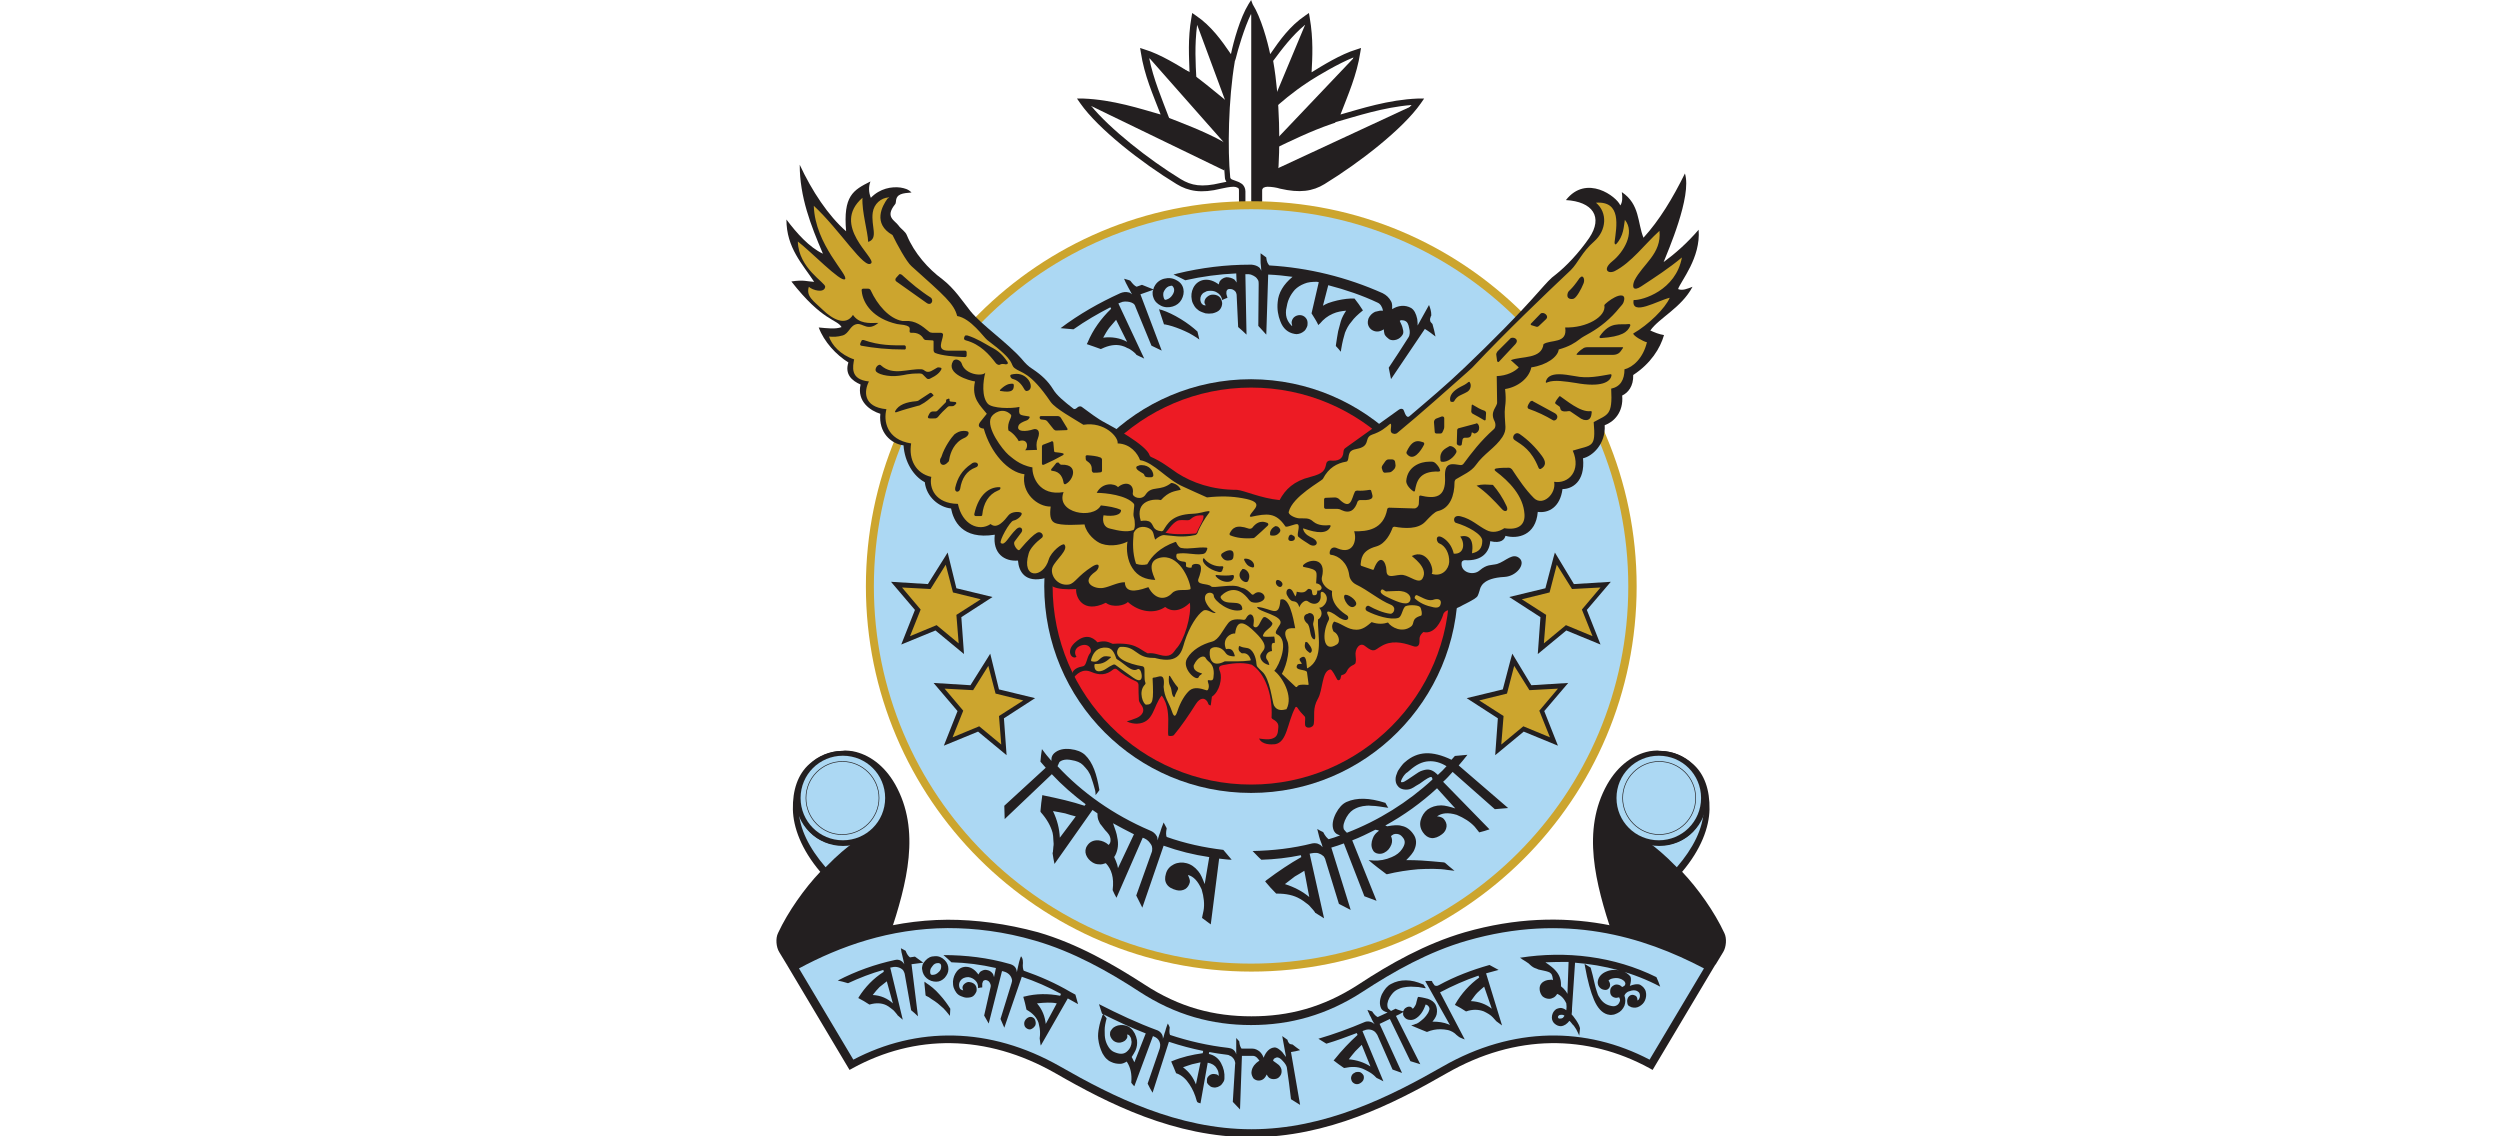 <svg xmlns="http://www.w3.org/2000/svg" xmlns:xlink="http://www.w3.org/1999/xlink" id="Layer_1" x="0px" y="0px" viewBox="0 0 220 100" xml:space="preserve"><style type="text/css">	.st0{fill:#EC1C24;}	.st1{fill:url(#SVGID_1_);}	.st2{filter:url(#Adobe_OpacityMaskFilter);}	.st3{filter:url(#Adobe_OpacityMaskFilter_00000090995787710941628600000002907318465990881440_);}			.st4{mask:url(#SVGID_00000013159292037267937370000017986011321250496408_);fill:url(#SVGID_00000177443842205913069740000013881128114238193087_);}	.st5{filter:url(#Adobe_OpacityMaskFilter_00000014612069239393484680000015531867929119587734_);}	.st6{filter:url(#Adobe_OpacityMaskFilter_00000019670530594635367820000006432832057625776055_);}			.st7{mask:url(#SVGID_00000088130159278314689540000005251417338629416891_);fill:url(#SVGID_00000134251640599176517120000012462466770147453364_);}	.st8{fill:url(#SVGID_00000178910776411328448110000008197816704496034699_);}	.st9{fill:#A6A8AB;}	.st10{fill-rule:evenodd;clip-rule:evenodd;}	.st11{fill:#005BAA;}	.st12{fill-rule:evenodd;clip-rule:evenodd;fill:#005BAA;}	.st13{fill:#FAA61A;}	.st14{fill:#00A651;}	.st15{fill:#D12053;}	.st16{fill:#E2136E;}	.st17{fill:#9E1638;}	.st18{fill:#231F20;}	.st19{fill:#ED1C24;}	.st20{fill:#F7941D;}	.st21{fill:#6D6E70;}	.st22{fill-rule:evenodd;clip-rule:evenodd;fill:#19AAF8;}	.st23{fill:#F26422;}	.st24{fill:#0C4F9E;}	.st25{fill:#007355;stroke:#000000;stroke-width:0.346;stroke-linecap:round;stroke-linejoin:round;}	.st26{fill:none;stroke:#000000;stroke-width:0.346;stroke-linecap:round;stroke-linejoin:round;}	.st27{fill:#ED1C24;stroke:#000000;stroke-width:0.346;stroke-linecap:round;stroke-linejoin:round;}	.st28{fill:#FFFFFF;stroke:#000000;stroke-width:0.346;stroke-linecap:round;stroke-linejoin:round;}	.st29{fill:#FFFFFF;}	.st30{fill-rule:evenodd;clip-rule:evenodd;fill:#04984A;}	.st31{fill-rule:evenodd;clip-rule:evenodd;fill:#FFFFFF;}	.st32{fill-rule:evenodd;clip-rule:evenodd;fill:#EC2227;}	.st33{fill-rule:evenodd;clip-rule:evenodd;fill:#FCEE23;}	.st34{fill:#04984A;}	.st35{fill-rule:evenodd;clip-rule:evenodd;fill:#D3EEFB;}	.st36{fill-rule:evenodd;clip-rule:evenodd;fill:#F6921E;}	.st37{fill-rule:evenodd;clip-rule:evenodd;fill:#0071BB;}	.st38{fill-rule:evenodd;clip-rule:evenodd;fill:#F16548;}	.st39{fill-rule:evenodd;clip-rule:evenodd;fill:#00ADEE;}	.st40{fill-rule:evenodd;clip-rule:evenodd;fill:#00A551;}	.st41{fill:#8F3F97;}	.st42{fill:#F16548;}	.st43{fill-rule:evenodd;clip-rule:evenodd;fill:none;stroke:#F16548;stroke-width:0.425;}	.st44{fill:none;stroke:#00ADEE;stroke-width:0.425;stroke-linecap:round;stroke-linejoin:round;}	.st45{fill-rule:evenodd;clip-rule:evenodd;fill:none;stroke:#00ADEE;stroke-width:0.425;}	.st46{fill-rule:evenodd;clip-rule:evenodd;fill:none;stroke:#00A551;stroke-width:0.595;}	.st47{fill:#CCA52E;}	.st48{fill:#ACD8F3;}	.st49{fill:#ED1B24;}	.st50{fill-rule:evenodd;clip-rule:evenodd;fill:#231F20;}	.st51{fill-rule:evenodd;clip-rule:evenodd;fill:#ACD8F3;}	.st52{fill:none;stroke:#231F20;stroke-width:0.169;stroke-miterlimit:5.112;}</style><g id="layer1_00000098192527888442777150000010416311047842147979_" transform="translate(-14.245,-33.87)">	<g id="g5_00000096755870910495548180000009368513530599230640_" transform="matrix(0.277,0,0,0.277,6.656,33.897)">		<g id="g4">			<g id="g17374" transform="matrix(1.208,0,0,1.208,13.543,-26.175)">				<path id="path17059" class="st18" d="M365.8,36.7l-21,17.2l-0.5,9.5l17.6-7.5l1.2-3.4l3.2-8.5l2.1-8l-1.7,0.2L365.8,36.7z"></path>				<path id="path17061" class="st18" d="M355.4,26.5l-1.8,1.6l-9,15.5L343.2,54l7.4-2.3l5.4-7.3L355.4,26.5z"></path>				<path id="path12638" class="st29" d="M355,43.5c-3.2,2.1-7,5.2-8.8,7l-3.5,8.4h3.8l21-22.1l1.4-1.7l-12.8,6.6L355,43.5z"></path>				<path id="path16152" class="st18" d="M381.9,48.8L348,62.7l-4.5,2.3l-2.1,4.3l0,3.8l3-3.1l5,0.6l4.1,0.5l4.8-1l6.3-3.7l8.4-6.3     l5.4-4.8l5.7-6l1-1.1L381.9,48.8z"></path>				<path id="path12640" class="st29" d="M361.6,54.2c-5.5,1.9-10.6,4.4-15.2,6.6l-2.1,5.7h1.8l36.6-17l1.6-1l-12.6,2.2L361.6,54.2z     "></path>				<path id="path14163" class="st29" d="M354.7,28.1l-8.4,20.1l-4-7.8l3.1-3.1l4.6-5.8l4.4-4.4l1.2-0.4L354.7,28.1z"></path>				<path id="path17358" class="st29" d="M335.4,37.2l-3.3-4.5l-6.4-6.2l-0.8,5.6l0.1,9.5l-3.4-1.5l-8.4-4.4l-0.8,0.4l5.3,16.1     l0.2,1.1l-13-3.7l-8.3-0.7l5.2,5.8l11.4,9.3l7,4.6l5.1,2.5l8.3-0.4l2-0.4l-1.3-2.1l-0.7-12.7l0.8-9.7l0.7-7.2L335.4,37.2z"></path>				<path id="path14571" class="st18" d="M298.3,49.4l35.1,17c1.1-1.8,0.6-7.2-0.2-7.5c-4.8-2.7-10.9-5-16.4-7.1l-1.6,0.2l-11.3-2.8     l-7.1-0.7L298.3,49.4z"></path>				<path id="path15151" class="st18" d="M333.6,47.8c-3.2-2.6-6.4-5.3-9.2-7.2l-11.8-5.4l1,1.5l19.6,22.2h1.2l-0.3-8.5v-2.2     L333.6,47.8z"></path>				<path id="path15153" class="st18" d="M326.3,28.1l7.3,19.7h1l0.3-5.7l0.7-5.1l-1.1-1.5l-2.9-3.8l-2.6-2.8l-3-2.5L326.3,28.1z"></path>				<g id="g17057">					<path id="path16568" class="st18" d="M340.5,23.1l0,52.9l1.9,0l0.5-4.4l1.5-1.6l2.1-1.2l0.4-2.5l0.1-5.7l0.1-1.8l-0.3-8.4      l-0.1-2.7l-1.2-10.5l-2.7-9.3L340.5,23.1z"></path>					<path id="path16984" class="st29" d="M340.5,23.1l0,52.9l-1.9,0l-0.5-4.4l-1.5-1.6l-2.1-1.2l-0.4-2.5l-0.1-5.7l-0.1-1.8      l0.3-8.4l0.1-2.7l1.2-10.5l2.7-9.3L340.5,23.1z"></path>				</g>				<path id="path12266" class="st18" d="M340.5,21.6l-0.7,1.1c-2.2,3.6-3.9,9.7-4.6,13.1l-0.1-0.1c-2.4-3.5-5.1-7.3-9.1-10l-1-0.7     l-0.2,1.2c-1,5.6-0.6,10.6-0.5,14.4c-2.6-1.6-7.7-4.8-11.8-6l-1.2-0.4l0.2,1.2c0.9,6,3.2,11.1,5.2,16.3     c-5.3-1.5-12.5-3.9-20.4-4.2l-1.6,0l0.9,1.3c4.7,6.7,16.1,15.6,25.3,21.2c3.1,1.9,6.5,2.5,11.7,1.2c0.9-0.2,2.3-0.5,3.3-0.5     c0.4,0,0.7,0.1,0.9,0.2c0.1,0,0.1,0.1,0.2,0.1c0.2,0.1,0.3,0.2,0.3,0.7v5.1h6.1v-5.1c0-0.4,0.1-0.5,0.3-0.7c0,0,0.1-0.1,0.2-0.1     c0.2-0.1,0.5-0.2,0.9-0.2c1,0,2.4,0.2,3.3,0.5c5.2,1.2,8.6,0.7,11.7-1.2c9.3-5.7,20.6-14.5,25.3-21.2l0.9-1.3l-1.6,0     c-7.8,0.3-15.1,2.7-20.4,4.2c2-5.2,4.3-10.4,5.2-16.3l0.2-1.2l-1.2,0.4c-4.1,1.2-9.2,4.4-11.8,6c0.2-3.8,0.5-8.7-0.5-14.4     l-0.2-1.2l-1,0.7c-4,2.7-6.7,6.5-9.1,10l-0.1,0.1c-0.7-3.4-2.4-9.6-4.6-13.1L340.5,21.6z M340.5,25.2c1.8,3.7,3.5,9.5,4,12l0,0     c0,0.1,0,0.2,0.1,0.3c0,0.1,0,0.2,0.1,0.3v0v0l0,0l0,0c1.8,10,1.9,23.2,1.2,30.4c0,0.1-0.3,0.6-0.5,0.6l-1.6,0.6     c-0.2,0.1-0.3,0.1-0.4,0.2c-0.2,0.1-0.3,0.2-0.5,0.3c-0.6,0.4-1,1.1-1,2v3.5h-2.9v-3.5c0-0.8-0.4-1.6-1-2     c-0.2-0.1-0.3-0.2-0.5-0.3c-0.1-0.1-0.2-0.1-0.4-0.2l-1.6-0.6c-0.3-0.1-0.5-0.4-0.5-0.6c-0.7-7.2-0.5-20.4,1.2-30.4l0,0l0,0v0v0     c0-0.1,0-0.2,0.1-0.3c0-0.1,0-0.2,0.1-0.3l0,0C337,34.7,338.7,28.9,340.5,25.2L340.5,25.2z M326.3,28.1c3.5,2.7,6.2,6.4,8.5,9.7     c-1.8,10.2-1.9,23.2-1.2,30.5c0,0.4,0.2,0.8,0.4,1.1c-0.6,0.1-1.1,0.2-1.5,0.3c-5,1.2-7.7,0.7-10.5-1     c-8.5-5.2-18.6-13.2-23.6-19.3c7.5,0.6,14.6,3,19.6,4.4l1.5,0.4l-0.5-1.4c-2-5.3-4.2-10.4-5.3-15.9c4.1,1.6,9.3,4.8,11.2,6     l1.2,0.8l0-1.5C325.9,38.5,325.6,33.5,326.3,28.1z M354.7,28.1c0.7,5.4,0.4,10.3,0.3,13.9l0,1.5l1.2-0.8c1.9-1.2,7.2-4.4,11.2-6     c-1.1,5.6-3.3,10.6-5.3,15.9l-0.5,1.4l1.5-0.4c5-1.4,12.1-3.8,19.6-4.4c-5,6.1-15.1,14.2-23.6,19.3c-2.8,1.7-5.5,2.2-10.5,1     c-0.4-0.1-0.9-0.2-1.5-0.3c0.2-0.3,0.4-0.7,0.4-1.1c0.7-7.4,0.6-20.3-1.2-30.5C348.6,34.5,351.3,30.9,354.7,28.1z"></path>			</g>			<g id="g45401" transform="matrix(1.208,0,0,1.208,14.977,-25.338)">				<g id="g45383">					<g id="g3398" transform="translate(0,-1.587)">						<path id="path2828" class="st47" d="M440.7,176.7c0,56-45.4,101.3-101.3,101.3S238,232.6,238,176.7       c0-56,45.4-101.3,101.3-101.3c0,0,0,0,0,0C395.3,75.3,440.7,120.7,440.7,176.7C440.7,176.7,440.7,176.7,440.7,176.7z"></path>						<path id="path2830" class="st48" d="M438.5,176.7c0,54.8-44.4,99.2-99.2,99.2c-54.8,0-99.2-44.4-99.2-99.2       c0-54.8,44.4-99.2,99.2-99.2c0,0,0,0,0,0C394.1,77.5,438.5,121.9,438.5,176.7C438.5,176.7,438.5,176.7,438.5,176.7z"></path>					</g>					<path id="path21282" class="st18" d="M386.1,101.1c-1,1.8-2,3.6-3,5.4c0-0.5,0-1-0.1-1.7l0,0c0,0,0,0,0,0      c-0.3-1.4-0.8-2.4-1.6-2.9c-1.6-0.9-3.4-0.7-5,0.3c0-0.7,0.1-1.4-0.3-2.1c-0.5-0.9-1.2-1.6-2.2-2.1c-9.4-4.2-19.5-6.7-29.8-7.3      c-0.4-0.4-0.7-1-0.8-2c0,0,0-0.1,0-0.1c-0.5-0.4-1-0.7-1.5-1.1l0,0.8c0,0.3,0,0.7,0,1.1c0,0.4,0,0.9,0.1,1.5l0,0l0,0      c0,0.5,0.1,0.9,0.1,1.2c-0.2-0.3-0.3-0.7-0.6-0.9c-0.5-0.4-1.1-0.6-1.9-0.7c-0.1,0-0.3,0-0.5,0c-6.4,0-12.8,0.8-19,2.3      c-0.4,0.1-0.7,0.2-1.1,0.3c1.1,0.5,2.1,1,3.1,1.5c4.4-1,8.9-1.6,13.4-1.8l0.1,2.4c-0.2-0.3-0.4-0.6-0.6-0.8      c-0.6-0.4-1.4-0.6-2.1-0.6c-0.6,0.1-1.2,0.4-1.6,0.9c-0.3,0.3-0.3,0.7-0.4,1c-1.2-0.9-2.5-1.4-3.9-1.2      c-1.2,0.2-2.2,0.9-2.8,2.1l0,0c0,0,0,0,0,0c-0.5,1-0.6,2.1-0.4,3.1c0.1,0.7,0.4,1.2,0.7,1.7l0,0c0,0,0,0,0,0      c0.3,0.5,0.8,0.9,1.2,1.2c0,0,0,0,0,0c0,0,0,0,0,0c0.5,0.3,1.1,0.5,1.7,0.7c0,0,0,0,0,0c0,0,0,0,0,0c0.6,0.1,1.2,0.1,1.9,0      c0,0,0,0,0,0c0,0,0,0,0,0c0.8-0.2,1.5-0.5,1.9-1c0.4-0.5,0.6-1.1,0.6-1.7l0,0l0,0c-0.1-0.7-0.3-1.3-0.8-1.7      c-0.5-0.4-1.2-0.6-2-0.5c0,0,0,0,0,0c0,0,0,0,0,0c-0.6,0.1-1,0.4-1.4,0.8c-0.3,0.3-0.6,1-0.4,1.5c0.1,0.2,0.2,0.4,0.3,0.5      c-0.3,0-0.6,0-0.8-0.2c-0.3-0.2-0.5-0.5-0.6-1c-0.1-0.3,0-0.6,0-0.9c0,0,0,0,0,0c0.1-0.3,0.2-0.6,0.4-0.8      c0.2-0.3,0.5-0.5,0.8-0.6c0,0,0,0,0,0c0,0,0,0,0,0c0.3-0.2,0.6-0.3,0.9-0.3c0.8-0.1,1.6,0,2.2,0.4c0,0,0,0,0,0c0,0,0,0,0,0      c0.7,0.4,1.1,0.9,1.3,1.6c0,0.1,0.1,0.3,0.1,0.4c0.4-0.2,0.9-0.4,1.4-0.6c0-0.1-0.1-0.2-0.1-0.3c-0.1-0.4-0.2-0.6-0.2-0.8      c0-0.5,0-0.7,0.2-0.9c0.1-0.2,0.3-0.3,0.7-0.3c0.5,0,0.8,0.1,1.2,0.4l0,0l0,0c0.4,0.3,0.5,0.6,0.6,1.1l0.4,8.5      c0.8,0.7,1.5,1.3,2.2,2l-0.3-15.9c0.1,0,0.3,0,0.4,0c0.4,0,0.7,0,1,0.1c0.1,0,0.2,0,0.2,0.1c0,0,0,0,0,0c0,0,0,0,0,0      c0.4,0.1,0.7,0.3,1,0.5c0,0,0,0,0,0c0,0,0,0,0,0c0.3,0.2,0.5,0.5,0.7,0.8c0.2,0.3,0.2,0.7,0.2,1.1l-0.1,11      c0.7,0.8,1.5,1.6,2.1,2.3l0.5-15.8c2.2,0.1,4.3,0.3,6.4,0.6c-2.4,2-3.7,4.2-3.9,6.6c-0.2,1.9,0.1,3.6,0.7,5.1c0,0,0,0,0,0      c0.7,1.9,2,3,3.7,3.3c0.4,0.1,0.7,0.1,1.1,0c0,0,0,0,0,0c0.4-0.1,0.7-0.2,1-0.4c0,0,0,0,0,0c0,0,0,0,0,0      c0.3-0.2,0.6-0.4,0.8-0.7c0.2-0.3,0.4-0.7,0.5-1c0.1-0.7,0.1-1.3-0.2-1.8c-0.3-0.5-0.8-0.9-1.4-1c-0.5-0.1-1.1,0-1.6,0.3      c0,0,0,0,0,0c0,0,0,0,0,0c-0.5,0.3-0.8,0.8-0.9,1.3c-0.1,0.3,0,0.7,0.1,1.1c0,0,0,0,0,0c0,0,0,0,0,0c0,0,0,0,0,0.1      c-0.1,0-0.1,0-0.2-0.1c-0.3-0.3-0.7-0.8-1-1.4c-0.4-0.8-0.5-1.7-0.4-2.7c0,0,0,0,0,0c0.2-1.1,0.4-2.2,0.8-3      c0.4-0.9,0.9-1.6,1.5-2.3c0.7-0.7,1.5-1.2,2.5-1.6c0.9-0.4,2-0.5,3.3-0.5c0.2,0,0.3,0.1,0.5,0.1l-1.9,8.2c0.6,1,1.3,2,1.8,3.1      c0.1-0.1,0.2-0.3,0.4-0.4c0.9-1.1,2-2,3.4-2.6l0,0c1.1-0.5,2.3-0.7,3.5-0.8c-0.6,0.9-1.1,1.8-1.4,2.8c-0.2,0.7-0.4,1.5-0.7,2.6      l0,0l0,0c-0.2,1.1-0.4,2.3-0.6,3.7c0,0.1,0,0.1,0,0.2c0.5,0.5,0.9,1,1.3,1.5c0-0.2,0.1-0.5,0.1-0.7c0.3-1.9,0.7-3.3,1-4.3      c0.4-1,0.9-2,1.7-2.9c0.7-1,1.7-1.9,2.8-2.8c0.1-0.1,0.2-0.1,0.2-0.2c-0.7-1.1-1.4-2.1-2.2-3.1c-0.1,0-0.2,0-0.2,0      c-0.6,0-1.3,0-2,0.1c0,0,0,0,0,0c0,0,0,0,0,0c-0.7,0.1-1.5,0.2-2.3,0.4c0,0,0,0,0,0c0,0,0,0,0,0c-0.8,0.2-1.6,0.4-2.4,0.7      c-0.5,0.2-0.9,0.4-1.4,0.7l1.4-5.4c4.6,1.2,9,2.7,13,4.6c0.7,0.3,1.2,1.1,1.4,2.1c-0.3,0-0.5,0-0.8,0c-0.5,0.1-0.9,0.2-1.3,0.3      c0,0,0,0,0,0c0,0,0,0,0,0c-0.4,0.2-0.7,0.4-1,0.7c0,0,0,0,0,0l0,0c-0.3,0.3-0.5,0.6-0.7,1c-0.2,0.6-0.3,1.2-0.1,1.8      c0,0,0,0,0,0c0,0,0,0,0,0c0.2,0.6,0.6,1.1,1.2,1.4c1,0.5,2,0.3,2.9-0.3c0,0.4,0.1,0.9,0.2,1.3c0.2,0.5,0.8,1,1.2,1.3      c0.7,0.4,1.4,0.3,2,0.1c0.6-0.2,1.1-0.6,1.5-1.2c0.3-0.4,0.3-1,0.1-1.6c-0.1-0.6-0.4-1.3-0.8-2.1c0.1-0.1,0.2-0.2,0.5-0.2      c0.4,0,0.8,0.1,1.1,0.3c0.4,0.2,0.7,0.8,0.9,1.9c0.2,0.7,0.2,1.7-0.2,2.3c-1.7,2.7-3.4,5.3-5.2,8c0.2,1,0.4,2,0.6,3l8.9-13.2      c1,0.6,1.9,1.3,2.8,2c-0.2-1.1-0.5-2.2-0.8-3.3c0,0-0.1-0.1-0.1-0.1c-0.3-0.3-0.5-0.5-0.5-0.8c-0.1-0.3,0-0.7,0.2-1.2      c0,0,0-0.1,0.1-0.1C386.7,102.7,386.4,101.9,386.1,101.1L386.1,101.1z M305.9,94.2l0.3,0.7c0.1,0.3,0.3,0.6,0.5,1      c0.2,0.4,0.4,0.8,0.7,1.3l0,0l0,0c0.2,0.4,0.4,0.8,0.6,1.1c-0.3-0.2-0.6-0.5-0.9-0.5c-0.7-0.2-1.5-0.1-2.2,0.2      c-5.5,2.5-10.8,5.5-15.7,9.2c1.1,0.1,2.2,0.2,3.4,0.3c3.1-2.2,6.4-4.1,9.7-5.8l0.2,0.4c-2.6,2.5-4.8,5.5-6.2,8.9      c-0.1,0.1-0.1,0.2-0.2,0.4c1.3,0.4,2.5,0.9,3.7,1.3c0.1,0,0.1-0.1,0.2-0.1c1.9-0.9,3.6-1.2,5.2-0.8c0.4,0.1,1,0.3,1.5,0.6      c0,0,0,0,0,0c0,0,0,0,0,0c0.6,0.2,1,0.5,1.4,0.8c0,0,0,0,0,0c0,0,0,0,0,0c0.4,0.3,0.6,0.5,0.7,0.6c0,0,0,0,0,0c0,0,0,0,0,0      c0.1,0.1,0.2,0.2,0.3,0.3c0,0,0,0,0,0.1c0.7,0.3,1.4,0.7,2.1,1l-6.8-14.5c0.2-0.1,0.3-0.1,0.5-0.2c0.4-0.2,0.8-0.3,1.2-0.3l0,0      l0,0c0.4,0,0.8,0,1.2,0.1c0,0,0,0,0,0c0,0,0,0,0,0c0.4,0.1,0.7,0.2,1,0.4c0.3,0.2,0.5,0.5,0.6,0.9l4.2,10.2      c0.9,0.4,1.8,0.9,2.7,1.3l-5.6-14.8c1.1-0.4,2.3-0.8,3.4-1.2c-0.1,0.2-0.2,0.4-0.2,0.6c0,0.5,0,0.9,0.2,1.4c0.3,1,1,1.7,2,2.2      c1,0.5,2.1,0.5,3.1,0.2c1-0.3,1.8-0.9,2.3-1.8c0,0,0,0,0,0c0,0,0,0,0,0c0.5-0.9,0.7-1.9,0.5-2.8c-0.2-1-0.8-1.8-1.8-2.3      c0,0,0,0,0,0c-1-0.6-2.1-0.7-3.3-0.4c-1.1,0.3-2,1-2.5,2c-0.2,0.3-0.2,0.5-0.3,0.8c-1-0.4-2-0.8-3-1.2      c-0.5,0.2-0.9,0.3-1.4,0.5c-0.5-0.2-1-0.7-1.6-1.5c0,0-0.1-0.1-0.1-0.1C307.1,94.5,306.5,94.4,305.9,94.2L305.9,94.2z       M318,96.1L318,96.1c0.3-0.1,0.5-0.1,0.6,0c0.1,0.1,0.3,0.3,0.4,0.6c0.2,0.6,0,1.2-0.4,1.8c0,0,0,0,0,0c0,0,0,0,0,0      c-0.4,0.6-0.9,1-1.6,1.2c-0.2,0.1-0.3,0-0.4,0c-0.1-0.1-0.2-0.2-0.3-0.6c-0.1-0.3-0.1-0.6-0.1-0.9c0,0,0,0,0,0      c0-0.3,0.1-0.6,0.3-0.9C316.9,96.6,317.4,96.2,318,96.1L318,96.1L318,96.1z M303.8,105l2.9,5.8c-1.8-1-4-1.4-6.3-1.1      c0.5-0.9,1-1.8,1.6-2.6C302.6,106.4,303.2,105.7,303.8,105z M315.1,102.2l0.2,0.7l1.1,3.3c0.1,0,0.1,0,0.2,0      c0.6,0.1,1.3,0.3,2,0.5c0,0,0,0,0,0c0,0,0,0,0,0c0.7,0.2,1.4,0.5,2.2,0.8c0,0,0,0,0,0c0,0,0,0,0,0c0.7,0.3,1.4,0.6,2.2,1      c0.7,0.4,1.4,0.8,2,1.2c0.2,0.2,0.5,0.3,0.7,0.5l-0.5-2.1c0,0-0.1-0.1-0.1-0.1c-1.1-1-2.5-2.1-4.3-3.2c-1.8-1.1-3.5-1.9-5-2.4      C315.6,102.4,315.3,102.3,315.1,102.2L315.1,102.2z"></path>					<path id="path22292" class="st18" d="M379.8,221.3c-0.4,0.3-0.8,0.8-1.1,1.2c-0.3,0.5-0.7,0.9-0.9,1.4l0,0l0,0      c-0.3,0.7-0.5,1.3-0.5,1.9c0,0.6,0.1,1.2,0.5,1.7c0.4,0.6,1,0.9,1.6,1c0.6,0.1,1.3,0.1,2-0.2c0.5-0.2,0.9-0.5,1.2-0.7      c0.6-0.3,1.4-0.8,2.3-1.5l0,0l0,0c0.6-0.4,1.1-0.7,1.4-0.8c0.3-0.1,0.4-0.1,0.5,0c0.1,0.1,0.2,0.3,0.2,0.6      c-6.5,6-14.2,10.8-22.5,14c-0.3-0.3-0.6-0.6-0.8-0.9c-0.3-0.9,0-1.9,0.7-3.2l0,0c0.7-1.2,1.5-1.9,2.4-2.3      c0.6-0.3,1.3-0.5,1.9-0.6l0,0c0.7-0.1,1.4-0.2,2.1-0.1l0,0l0,0c0.8,0,1.6,0.1,2.3,0.2l0,0l0,0c0.7,0.1,1.4,0.2,2,0.3      c0.1,0,0.2,0,0.3,0.1c-0.3-0.5-0.5-0.9-0.8-1.4c0,0-0.1,0-0.1,0c-4.1-1.3-7.4-1.4-10.1-0.2c-1.1,0.5-2,1.5-2.8,3l0,0l0,0      c-0.8,1.6-1.1,3.1-0.6,4.4c0.2,0.5,0.6,1,1.2,1.2l0,0c0.2,0.1,0.3,0.1,0.5,0.2c-1,0.4-2,0.7-3,1c-0.4-0.3-0.9-0.8-1.4-1.8      c0,0,0-0.1-0.1-0.1c-0.5-0.2-1-0.5-1.5-0.8l0.2,0.8c0.1,0.3,0.2,0.7,0.3,1.2c0.1,0.4,0.3,1,0.5,1.5c0.2,0.4,0.3,0.9,0.4,1.3      c-0.3-0.3-0.5-0.6-0.8-0.7c-0.6-0.4-1.3-0.4-1.9-0.3c-5.1,1.3-10.4,1.9-15.7,2c0.8,0.8,1.5,1.6,2.3,2.3c3.5-0.1,7-0.5,10.4-1.2      l0.1,0.5c-3,1.7-6,3.7-9.2,6.1c-0.1,0.1-0.2,0.2-0.3,0.3c0.9,1.1,1.9,2.2,2.9,3.2c0.1,0,0.1,0,0.2,0c2.4,0,4.4,0.4,6.1,1.4      c0.5,0.3,1,0.6,1.6,1.1l0,0l0,0c0.6,0.4,1,0.8,1.3,1.2l0,0l0,0c0.4,0.4,0.6,0.7,0.7,0.8l0,0c0,0,0,0,0,0      c0.1,0.1,0.2,0.3,0.3,0.4c0,0,0,0,0,0.1c0.8,0.5,1.6,1,2.4,1.5l-3.8-17c0.2,0,0.3-0.1,0.5-0.1c0.4-0.1,0.8-0.1,1.2-0.1l0,0l0,0      c0.4,0,0.7,0.1,1.1,0.3l0,0l0,0c0.3,0.1,0.6,0.4,0.9,0.6c0.2,0.3,0.4,0.6,0.5,1.1l3.5,11.4l3.1,1.6l-5.1-16.4      c1.1-0.3,2.2-0.7,3.3-1.1l5.4,13.9l3.2,1.2l-6.4-15.9c2.1-0.8,4.1-1.8,6.1-2.8c0.3,0.1,0.7,0.1,0.8,0.2c0.1,0,0.1,0,0.1,0.1      c-0.7,0.5-1.3,1.1-1.6,2c-0.4,1-0.5,2.1,0,3c0.2,0.5,0.7,0.9,1.4,1l0,0l0,0c0.6,0.1,1.2,0,1.7-0.3c0.8-0.4,1.4-1.1,1.8-2.1l0,0      l0,0c0.3-0.8,0.2-1.6-0.1-2.2c0.1-0.1,0.1-0.1,0.2-0.2c0.2-0.1,0.3-0.2,0.5-0.3c0.1,0,0.3-0.1,0.5-0.1c0.3,0,0.5,0,0.8,0.1l0,0      l0,0c0.3,0.1,0.5,0.2,0.7,0.4l0,0l0,0c0.2,0.2,0.4,0.4,0.6,0.7l0,0l0,0c0.5,0.8,0.4,1.6-0.4,2.8l0,0l0,0      c-0.6,0.9-1.5,1.6-2.7,2.1c-1.6,0.7-3.2,1-4.8,0.9c-0.4,0-0.9-0.1-1.3-0.1c1.5,1.3,3.1,2.5,4.7,3.7c0.1,0,0.1,0,0.2,0      c1.3-0.3,2.6-0.6,4-0.8c1.4-0.2,2.7-0.4,4.1-0.5c1.5-0.1,2.8-0.1,4.1-0.1l0,0l0,0c1.3,0,2.6,0.1,3.8,0.3      c0.6,0.1,1.1,0.1,1.7,0.2c-0.9-0.7-1.7-1.4-2.5-2.1c-0.1,0-0.1,0-0.2-0.1c-2.3-0.2-4.2-0.4-6-0.5l0,0c-1.5-0.1-2.7-0.1-4-0.1      c1-1,1.9-2,2.2-2.9l0,0c0.6-1.4,0.5-2.8-0.3-3.9c-0.8-1.2-1.9-2-3.1-2.2c-0.9-0.3-2.2-0.2-3.8,0.1c-0.2-0.1-0.3-0.1-0.5-0.2      c4.9-2.7,9.5-6,13.6-9.8l4.8,5.3c-1.3-0.4-2.7-0.8-3.7-0.8c-1.4,0-2.6,0.4-3.6,1.1c-0.9,0.7-1.5,1.7-1.8,2.8l0,0l0,0      c-0.3,1.1-0.1,2.2,0.6,3.2c0.6,0.9,1.4,1.4,2.2,1.5c0.9,0.1,1.9-0.3,2.8-1c0.7-0.5,1.1-1.2,1.2-2l0,0l0,0      c0.1-0.7-0.2-1.4-0.7-2c-0.3-0.4-1.1-0.7-1.8-0.7c1.2-0.9,2.9-1.1,5.2-0.4c1.9,0.8,3.5,1.8,4.7,3.1c0.4,0.5,0.8,1,1.2,1.5      c0.9-0.2,1.8-0.5,2.7-0.8l-12.2-12.5c0.9-0.8,1.7-1.7,2.5-2.6l11.1,9.8l3.5-0.3l-13-11.2c0.8-0.9,1.5-1.8,2.3-2.8      c-1.1,0.1-2.2,0.2-3.3,0.3c-0.3,0.3-0.6,0.7-0.9,1c-2.5-1.2-4.8-1.8-6.8-1.7C383.3,219.1,381.5,219.8,379.8,221.3L379.8,221.3z       M295.6,219.4c-0.9-0.8-2.1-1.3-3.8-1.5l0,0l0,0c-1.7-0.2-3.2,0.1-4.3,1.1c-0.4,0.4-0.7,0.9-0.7,1.5l0,0c0,0.2,0,0.3,0,0.5      c-0.9-1-1.7-2-2.5-3.1c-0.2,1.1-0.3,2.2-0.4,3.3c0.5,0.5,0.9,1.1,1.4,1.6l-10.9,10l0.1,3.5l12.4-11.8c2.7,2.9,5.7,5.5,8.9,7.9      l-0.3,0.4c-3.3-1.1-6.8-1.9-10.7-2.7c-0.1,0-0.3-0.1-0.4-0.1c-0.2,1.4-0.4,2.8-0.5,4.3c0,0.1,0.1,0.1,0.1,0.2      c1.6,1.8,2.6,3.6,3.1,5.4c0.1,0.5,0.2,1.1,0.2,1.9l0,0l0,0c0.1,0.7,0.1,1.3,0,1.8l0,0l0,0c0,0.5-0.1,0.9-0.1,1.1l0,0l0,0      c0,0.2,0,0.3-0.1,0.5c0,0,0,0.1,0,0.1c0.1,0.9,0.3,1.8,0.5,2.8l10-14.2c0.4,0.3,0.9,0.6,1.3,0.9c0,0.9,0.1,1.6,0.4,2.1l0,0l0,0      c0.1,0.3,0.3,0.7,0.6,1l0,0l0,0c0.3,0.4,0.6,0.8,1,1.3l0,0l0,0c0.8,0.8,1.2,1.4,1.3,1.8c0.2,0.5,0.3,1.6-0.4,2.1      c-0.1-0.1-0.3-0.3-0.6-0.5c-0.8-0.5-1.8-0.8-2.7-0.7c-1,0.1-1.8,0.6-2.3,1.4c-0.5,0.7-0.6,1.6-0.3,2.4l0,0l0,0      c0.3,0.8,0.9,1.5,1.7,2c0.5,0.3,1,0.5,1.7,0.5c0.6,0.1,1.2-0.1,1.8-0.3c1.5,1.6,2.2,3.8,1.8,7c0,0,0,0.1,0,0.1      c0.3,0.7,0.6,1.3,1,2l6.9-15.8c0.2,0.1,0.3,0.1,0.5,0.2c0.4,0.2,0.7,0.4,1,0.7l0,0l0,0c0.3,0.3,0.5,0.6,0.7,0.9l0,0l0,0      c0.2,0.3,0.3,0.7,0.3,1c0,0.4,0,0.8-0.2,1.2l-4,11.2c1.6,3.2,0,0,1.6,3.2l5.6-16.3c3.9,1.4,7.9,2.4,12,3l-1.2,7.1      c-0.5-1.3-1-2.6-1.7-3.4c-0.9-1.1-1.9-1.8-3.1-2.1c-1.1-0.3-2.3-0.2-3.3,0.3l0,0l0,0c-1,0.5-1.8,1.3-2.1,2.5      c-0.3,1-0.3,1.9,0.2,2.7c0.5,0.8,1.4,1.3,2.6,1.6c0.8,0.2,1.6,0.1,2.3-0.3l0,0l0,0c0.6-0.4,1-1,1.2-1.8      c0.1-0.5-0.2-1.2-0.5-1.9c1.5,0.4,2.6,1.6,3.6,3.8c0.6,2,0.8,3.9,0.5,5.6c-0.1,0.6-0.3,1.2-0.4,1.9c0.8,0.6,1.5,1.1,2.3,1.7      l2.2-17.3c1.1,0.1,2.2,0.3,3.3,0.3c-0.7-0.9-1.5-1.7-2.2-2.6c-5.1-0.6-10.1-1.7-14.9-3.4c-0.2-0.5-0.2-1.2,0-2.2      c0,0,0-0.1,0-0.1c-0.3-0.5-0.5-1-0.8-1.5l-0.3,0.8c-0.1,0.3-0.3,0.7-0.4,1.1c-0.1,0.4-0.3,1-0.5,1.5c-0.1,0.4-0.3,0.9-0.4,1.3      c0-0.4,0-0.8-0.2-1.1c-0.4-0.7-1-1.2-1.8-1.5c-9.6-4.1-17.9-10-24.3-16.9c0.2-0.4,0.3-0.7,0.5-1.1c0.7-0.6,1.8-0.8,3.2-0.5l0,0      l0,0c1.3,0.2,2.3,0.6,3,1.3c0.5,0.5,0.9,1,1.3,1.5l0,0c0.4,0.6,0.7,1.2,0.9,1.9l0,0l0,0c0.3,0.8,0.5,1.5,0.7,2.2l0,0l0,0      c0.2,0.7,0.4,1.3,0.4,2c0,0.1,0,0.2,0,0.3c0.3-0.4,0.7-0.8,1-1.3c0,0,0-0.1,0-0.1C298.7,224.5,297.7,221.4,295.6,219.4      L295.6,219.4z M381,223.5c1.7-1.5,3.3-2.3,5-2.4c1.5-0.1,3.1,0.3,4.7,1.3c-0.7,0.8-1.5,1.6-2.3,2.3c0,0,0-0.1-0.1-0.1      c-0.1-0.1-0.1-0.2-0.2-0.2c-0.6-0.6-1.3-1-2-1.1c-0.7-0.1-1.4,0.1-2.2,0.4l0,0l0,0c-0.7,0.3-1.7,1.1-3.4,2.2l0,0      c-0.6,0.4-1.1,0.7-1.4,0.7c-0.2,0-0.3,0-0.3,0c-0.1,0,0,0,0,0c-0.1-0.1-0.1-0.2,0-0.5c0.1-0.3,0.3-0.6,0.6-1.1l0,0l0,0      c0.2-0.3,0.5-0.6,0.7-0.8l0,0l0,0C380.5,224,380.7,223.7,381,223.5L381,223.5z M303,237.4c1.8,1,3.7,2,5.5,2.9l-4.2,8.9      c-0.1-0.3-0.1-0.6-0.2-0.9c-0.2-0.7-0.5-1.3-0.8-2c0-0.1,0.1-0.1,0.1-0.2l0.2-0.3c0.7-1.4,0.9-3,0.5-4.7      C304,240.2,303.5,238.8,303,237.4z M353.3,249.9l1.3,6.9c-1.8-1.5-3.9-2.6-6.4-3.4c0.9-0.7,1.8-1.4,2.6-2      C351.7,250.9,352.5,250.4,353.3,249.9z M293.2,235.6l-4.2,5.6c-0.1-2.4-0.7-4.7-1.8-7c1.1,0.2,2.3,0.4,3.2,0.6l0,0      C291.4,235.1,292.3,235.4,293.2,235.6L293.2,235.6z"></path>					<g id="g45369" transform="translate(6.8369156e-5)">						<g id="g45341">							<g id="path25313">								<path id="path48032" class="st47" d="M419.4,167.8l-2.2,8.4l-8.4,2.1l7.3,4.7l-0.6,8.6l6.7-5.5l8,3.3l-3.2-8.1l5.6-6.6         l-8.6,0.5L419.4,167.8z"></path>								<path id="path48034" class="st18" d="M419.2,166.2l-0.4,1.4l-2.1,8l-9.5,2.3l8.2,5.3l-0.7,9.7l7.5-6.2l9,3.7l-3.6-9.1         l6.3-7.4l-9.7,0.6L419.2,166.2z M419.7,169.4l4,6.4l7.5-0.4l-4.9,5.8l2.8,7l-7-2.9l-5.8,4.8l0.6-7.5l-6.4-4.1l7.3-1.8         L419.7,169.4z"></path>							</g>							<g id="path25607">								<path id="path48038" class="st47" d="M408.2,194.4l-2.2,8.4l-8.4,2.1l7.3,4.7l-0.6,8.6l6.7-5.5l8,3.3l-3.2-8.1l5.6-6.6         l-8.6,0.5L408.2,194.4z"></path>								<path id="path48040" class="st18" d="M408,192.8l-0.4,1.4l-2.1,8l-9.5,2.3l8.2,5.3l-0.7,9.7l7.5-6.2l9,3.7l-3.6-9.1l6.3-7.4         l-9.7,0.6L408,192.8z M408.5,196l4,6.4l7.5-0.4l-4.9,5.8l2.8,7l-7-2.9l-5.8,4.8l0.6-7.5l-6.4-4.1l7.3-1.8L408.5,196z"></path>							</g>						</g>						<g id="g45345">							<g id="path25621">								<path id="path48044" class="st47" d="M259.2,167.8l2.2,8.4l8.4,2.1l-7.3,4.7l0.6,8.6l-6.7-5.5l-8,3.3l3.2-8.1l-5.6-6.6         l8.6,0.5L259.2,167.8z"></path>								<path id="path48046" class="st18" d="M259.5,166.2l-0.8,1.3l-4.4,7l-9.7-0.6l6.3,7.4l-3.6,9.1l9-3.7l7.5,6.2l-0.7-9.7         l8.2-5.3l-9.5-2.3L259.5,166.2z M259,169.4l1.9,7.3l7.3,1.8l-6.4,4.1l0.6,7.5l-5.8-4.8l-7,2.9l2.8-7l-4.9-5.8l7.5,0.4         L259,169.4z"></path>							</g>							<g id="path25627">								<path id="path48050" class="st47" d="M270.4,194.4l2.2,8.4l8.4,2.1l-7.3,4.7l0.6,8.6l-6.7-5.5l-8,3.3l3.2-8.1l-5.6-6.6         l8.6,0.5L270.4,194.4z"></path>								<path id="path48052" class="st18" d="M270.7,192.8l-0.8,1.3l-4.4,7l-9.7-0.6l6.3,7.4l-3.6,9.1l9-3.7l7.5,6.2l-0.7-9.7         l8.2-5.3l-9.5-2.3L270.7,192.8z M270.2,196l1.9,7.3l7.3,1.8l-6.4,4.1l0.6,7.5l-5.8-4.8l-7,2.9l2.8-7l-4.9-5.8l7.5,0.4         L270.2,196z"></path>							</g>						</g>					</g>				</g>				<g id="g3394" transform="translate(-0.793,-2.775)">					<path id="path1039_00000036956507509106043650000015975006870240883096_" class="st18" d="M394.5,177.8      c0,30-24.3,54.4-54.4,54.4s-54.4-24.3-54.4-54.4c0-30,24.3-54.4,54.4-54.4c0,0,0,0,0,0C370.1,123.5,394.5,147.8,394.5,177.8      C394.5,177.8,394.5,177.8,394.5,177.8z"></path>					<path id="path1044" class="st49" d="M392.3,177.8c0,28.8-23.4,52.2-52.2,52.2s-52.2-23.4-52.2-52.2c0-28.8,23.4-52.2,52.2-52.2      c0,0,0,0,0,0C369,125.6,392.3,149,392.3,177.8C392.3,177.8,392.3,177.8,392.3,177.8z"></path>				</g>			</g>		</g>		<g id="g45786" transform="matrix(1.208,0,0,1.208,14.977,-25.977)">			<g id="g45765">				<g id="g34981" transform="matrix(-1,0,0,1,218.462,0)">					<path id="path34969" class="st18" d="M-228.7,218.9c-3.1,0.1-6,1.3-8.3,3.4c-3.1,2.7-4.5,6.9-4.4,12c0.1,4.7,2.2,10.5,7.2,16.4      c-4.1,4.3-8.5,10.5-11.1,16.1c-0.7,1.4-0.5,3.7,0.3,5l2,3.3l0.3,0.1l5.2,2.5l21.5-10l0.1-0.4c4.5-13.6,8.2-27.5,1.4-39.6      c-2.9-5.1-7-7.9-11.1-8.7c-0.7-0.1-1.4-0.2-2.1-0.2C-228.1,218.9-228.4,218.9-228.7,218.9L-228.7,218.9z"></path>					<path id="path34971" class="st48" d="M-239.9,234.3c0.2,5.1,2.8,10.2,7.1,15.2c3.4-3.5,5.5-5.1,7.2-6.4      c-1.1,0.3-2.2,0.5-3.4,0.5C-234.5,243.6-239,239.6-239.9,234.3z"></path>					<path id="path34973" class="st50" d="M-228.2,218.9c-6.9,0-12.5,5.6-12.5,12.5c0,6.9,5.6,12.5,12.5,12.5s12.5-5.6,12.5-12.5      C-215.7,224.5-221.3,218.9-228.2,218.9z M-228.2,220.4c6.1,0,11,4.9,11,11c0,6.1-4.9,11-11,11c-6.1,0-11-4.9-11-11      C-239.2,225.3-234.3,220.4-228.2,220.4z"></path>					<g id="g34979" transform="matrix(1.011,0,0,1.011,-0.281,-2.15)">						<path id="path34975" class="st51" d="M-236.3,230.9c0-6.1,4.9-11,11-11s11,4.9,11,11s-4.9,11-11,11       C-231.4,241.9-236.3,237-236.3,230.9z"></path>						<path id="path34977" class="st52" d="M-234.9,230.9c0-5.3,4.3-9.5,9.5-9.5s9.5,4.3,9.5,9.5s-4.3,9.5-9.5,9.5       S-234.9,236.2-234.9,230.9z"></path>					</g>				</g>				<g id="g34158">					<path id="path32277" class="st18" d="M231.5,218.9c-3.1,0.1-6,1.3-8.3,3.4c-3.1,2.7-4.5,6.9-4.4,12c0.1,4.7,2.2,10.5,7.2,16.4      c-4.1,4.3-8.5,10.5-11.1,16.1c-0.7,1.4-0.5,3.7,0.3,5l2,3.3l0.3,0.1l5.2,2.5l21.5-10l0.1-0.4c4.5-13.6,8.2-27.5,1.4-39.6      c-2.9-5.1-7-7.9-11.1-8.7c-0.7-0.1-1.4-0.2-2.1-0.2C232.1,218.9,231.8,218.9,231.5,218.9L231.5,218.9z"></path>					<path id="path31848" class="st48" d="M220.3,234.3c0.2,5.1,2.8,10.2,7.1,15.2c3.4-3.5,5.5-5.1,7.2-6.4      c-1.1,0.3-2.2,0.5-3.4,0.5C225.7,243.6,221.2,239.6,220.3,234.3z"></path>					<path id="path32284" class="st50" d="M232,218.9c-6.9,0-12.5,5.6-12.5,12.5c0,6.9,5.6,12.5,12.5,12.5c6.9,0,12.5-5.6,12.5-12.5      C244.5,224.5,238.9,218.9,232,218.9z M232,220.4c6.1,0,11,4.9,11,11c0,6.1-4.9,11-11,11c-6.1,0-11-4.9-11-11      C221,225.3,225.9,220.4,232,220.4z"></path>					<g id="g33493" transform="matrix(1.011,0,0,1.011,-0.281,-2.15)">						<path id="path30396" class="st51" d="M218.7,230.9c0-6.1,4.9-11,11-11s11,4.9,11,11s-4.9,11-11,11S218.7,237,218.7,230.9z"></path>						<path id="path34694" class="st52" d="M220.1,230.9c0-5.3,4.3-9.5,9.5-9.5s9.5,4.3,9.5,9.5s-4.3,9.5-9.5,9.5       C224.4,240.5,220.1,236.2,220.1,230.9z"></path>					</g>				</g>				<g id="g45746">					<path id="path34160" class="st48" d="M259.5,264.4c-16,0.1-29.6,5.2-40.8,11.2l15.4,25.9c16.5-9,35.7-9.3,54.3,1.4      c13.9,7.9,31.1,16.6,50.9,16.6s37-8.7,50.9-16.6c18.6-10.7,37.8-10.4,54.3-1.4l15.4-25.9c-16.3-8.8-37.6-15.5-64.1-7.9      c-10.2,2.9-19.5,8.2-27.7,13.5c-9.4,6.1-15.5,8.4-28.8,8.6c-13.4-0.1-19.4-2.4-28.8-8.6c-8.2-5.3-17.5-10.6-27.7-13.5      C274.6,265.3,266.8,264.4,259.5,264.4L259.5,264.4z"></path>					<path id="path30725" class="st18" d="M259.5,263.3c-16.2,0.1-30,5.3-41.3,11.3l-1,0.5l16.5,27.7l0.9-0.5      c16.2-8.8,34.9-9.1,53.3,1.4c13.9,8,31.3,16.8,51.4,16.8s37.5-8.8,51.4-16.8c18.3-10.5,37.1-10.2,53.3-1.4l0.9,0.5l16.5-27.7      l-1-0.5c-16.5-8.8-38.1-15.7-64.9-8c-10.3,3-19.7,8.3-27.9,13.7c-9.4,6.1-18.4,8.4-28.2,8.4c-9.8,0-18.9-2.3-28.2-8.4      c-8.2-5.3-17.6-10.7-27.9-13.7C274.8,264.3,266.9,263.3,259.5,263.3z M259.5,265.5c7.2,0,14.8,0.9,23,3.3      c10,2.9,19.3,8.1,27.4,13.4c9.5,6.2,19.2,8.8,29.4,8.8c10.2,0,19.9-2.6,29.4-8.8c8.1-5.3,17.3-10.5,27.4-13.4      c25.7-7.4,46.3-1.1,62.3,7.3l-14.3,24c-16.6-8.7-35.9-8.8-54.4,1.8c-13.8,7.9-30.9,16.5-50.3,16.5c-19.4,0-36.5-8.6-50.3-16.5      c-18.6-10.6-37.8-10.5-54.4-1.8l-14.3-24C231.2,270.3,244.2,265.6,259.5,265.5L259.5,265.5z"></path>				</g>			</g>			<path id="path41402" class="st18" d="M376.1,280.2c-1,0.5-1.7,1.4-2.4,2.7c0,0,0,0,0,0c0,0,0,0,0,0c-0.6,1.4-0.7,2.6-0.2,3.7    c0.2,0.4,0.6,0.7,1.1,0.9c0.2,0.1,0.4,0.1,0.6,0.2c-0.9,0.4-1.7,0.8-2.6,1.2c-0.4-0.2-0.9-0.6-1.4-1.4c0,0,0-0.1-0.1-0.1    c-0.4-0.1-0.8-0.3-1.2-0.4l0.2,0.5c0.1,0.2,0.3,0.6,0.4,0.9c0.2,0.3,0.4,0.7,0.6,1.2l0,0c0,0,0,0,0,0c0.2,0.4,0.5,0.9,0.7,1.2    c-0.8-0.8-1.9-0.9-2.6-0.6c-4,1.7-8.1,3.2-12.2,4.4c0.7,0.4,1.4,0.9,2.1,1.3c2.7-0.8,5.4-1.8,8-2.8l0.2,0.5    c-2.1,1.9-4.1,4-6.1,6.5c-0.1,0.1-0.1,0.1-0.2,0.2c0.9,0.7,1.7,1.3,2.6,1.9c0.1,0,0.1,0.1,0.2,0.1c1.9-0.4,3.4-0.4,4.9,0.2    c0.4,0.2,0.9,0.4,1.4,0.7c0,0,0,0,0,0l0,0c0.5,0.3,0.9,0.5,1.1,0.7c0,0,0,0,0,0c0,0,0,0,0,0c0.3,0.2,0.6,0.5,1.1,1    c0.6,0.3,1.1,0.5,1.8,0.9l-5.5-13.2c0.2-0.1,0.4-0.2,0.5-0.2c0.9-0.4,2-0.3,2.8,0.4c0.2,0.2,0.4,0.5,0.6,0.8l4,9.1    c0.8,0.3,1.7,0.6,2.5,0.9l-5.9-12.9c0.9-0.4,1.8-0.9,2.7-1.3l5.4,11.1c0.9,0.3,1.7,0.5,2.6,0.8l-6.4-12.7c0.6-0.3,1.3-0.6,1.9-1    c0,0.3-0.1,0.7,0.1,1c0.3,0.5,0.7,0.9,1.3,1c0.6,0.1,1.1,0.1,1.7-0.2c1.3-0.7,2.2-2,2.8-3.8c0.4,0.1,0.7,0.3,0.9,0.7    c0.1,0.2,0.2,0.5,0,0.9c-0.1,0.4-0.4,0.9-0.8,1.4c-0.3,0.4-0.7,0.8-1.1,1.1c-0.4,0.3-0.7,0.6-1.1,0.8c-0.2,0.1-0.3,0.2-0.5,0.2    c0,0,0,0,0,0c-0.2,0.1-0.3,0.1-0.5,0.2c-0.2,0.1-0.5,0.1-0.7,0.2c1.3,0.6,2.7,1.1,4.1,1.7c0,0,0.1,0,0.1,0    c1.2-0.5,2.3-0.7,3.5-0.7c0,0,0,0,0,0c0.7,0,1.3,0.1,1.9,0.2c0.5,0.1,0.9,0.3,1.3,0.5c0.1,0.1,0.2,0.1,0.3,0.2c0,0,0,0,0,0    c0,0,0,0,0,0c0,0,0.2,0.1,0.4,0.3c0,0,0,0,0,0c0,0,0,0,0,0c0.2,0.2,0.4,0.4,0.7,0.6c0.2,0.2,0.4,0.3,0.6,0.4c0,0,0,0,0,0    c0,0,0,0,0,0c0.2,0.1,0.5,0.2,0.7,0.3c0.2,0.1,0.4,0.1,0.5,0.2l-6.5-12.4c3.2-1.7,6.6-3.2,10.1-4.4l0.2,0.5    c-2.5,1.8-4.7,4.2-6.3,7c0,0.1-0.1,0.2-0.1,0.2c1,0.5,2,1.1,2.9,1.7c0,0,0.1,0,0.1,0c1.7-0.6,3.3-0.5,4.6,0    c0.4,0.2,0.8,0.4,1.3,0.7l0,0l0,0c0.5,0.3,0.8,0.6,1.1,0.9c0.3,0.3,0.6,0.7,0.9,1c0.5,0.4,1,0.7,1.5,1.1l-4.2-13.7    c1.1-0.3,2.2-0.6,3.3-0.9c-0.8-0.4-1.6-0.9-2.4-1.3c-4.6,1.3-9.1,3-13.3,5.3c-0.5,0.3-0.8,0.2-1.1,0.1c0,0-0.2-0.2-0.3-0.4    c-0.2-0.2-0.3-0.4-0.4-0.7l-0.1-0.1c-0.6,0-1.1,0-1.7,0l0.2,0.4l6.3,11.2c-0.1-0.1-0.3-0.1-0.4-0.2c-1.2-0.5-2.6-0.7-4.2-0.7    c0.5-0.6,0.9-1.2,1.1-1.9c0,0,0,0,0,0c0,0,0,0,0,0c0.2-1,0.1-1.8-0.3-2.6c-0.4-0.7-1.1-1.2-2-1.5c0,0,0,0,0,0c0,0,0,0,0,0    c-0.1,0-0.4-0.1-0.8-0.2c-0.4-0.1-0.9-0.2-1.6-0.3c-0.1,0-0.2,0-0.2,0c0,0.1,0,0.1-0.1,0.2c-0.1,0.4-0.2,0.8-0.3,1.1    c0,0.2-0.1,0.3-0.1,0.4c0,0,0,0.1,0,0.1c0,0,0,0,0,0c0,0,0,0,0,0c0,0,0,0,0,0c-0.1,0.3-0.3,0.6-0.5,0.9c-0.1,0.2-0.2,0.3-0.4,0.4    c-0.2-0.2-0.4-0.5-0.6-0.5c-0.4-0.1-0.8,0-1.1,0.2c-0.4,0.2-0.6,0.5-0.8,1c-0.7-0.2-1.4-0.4-2-0.7c-0.4,0.2-0.8,0.4-1.2,0.6    c-0.3-0.2-0.5-0.5-0.8-0.7c-0.3-0.8-0.2-1.7,0.4-2.8c0.6-1,1.2-1.7,2-2.1c0.6-0.3,1.1-0.5,1.7-0.6c0,0,0,0,0,0    c0.6-0.1,1.2-0.2,1.9-0.2c0,0,0,0,0,0c0,0,0,0,0,0c0.7,0,1.4,0.1,2,0.1c0,0,0,0,0,0c0,0,0,0,0,0c0.6,0.1,1.2,0.2,1.7,0.3    c0.2,0,0.3,0,0.2-0.1c-0.2-0.3-0.4-0.6-0.6-0.9c0,0,0,0-0.1,0C381.4,278.9,378.5,278.9,376.1,280.2    C376.1,280.2,376.1,280.2,376.1,280.2L376.1,280.2z M247.2,270.8l0.1,0.6c0,0.3,0.1,0.6,0.2,1c0.1,0.4,0.2,0.8,0.3,1.3    c0,0,0,0,0,0l0,0c0.1,0.5,0.2,0.9,0.3,1.3c-0.5-0.8-1.3-1.4-2.5-1.1c-5.1,1.1-10.2,2.9-15,5.4c0.9,0.2,1.8,0.4,2.7,0.7    c3-1.4,6.1-2.6,9.3-3.5l0.1,0.5c-2.7,1.7-4.9,4-6.6,6.7c0,0.1-0.1,0.2-0.1,0.2c1,0.5,2,1.1,2.9,1.7c0,0,0.1,0,0.1,0    c1.7-0.5,3.2-0.4,4.4,0.2c0.4,0.2,0.7,0.4,1.2,0.8c0,0,0,0,0,0l0,0c0.4,0.3,0.8,0.6,1,0.9c0,0,0,0,0,0c0,0,0,0,0,0    c0.3,0.3,0.4,0.5,0.5,0.6c0,0,0,0,0,0c0,0,0,0,0,0c0.1,0.1,0.2,0.2,0.2,0.3c0,0,0,0,0,0c0.5,0.4,0.9,0.8,1.4,1.2l-3.3-13.7    c0.2,0,0.3-0.1,0.5-0.1c1.1-0.3,2.3,0.1,2.9,0.8c0.2,0.3,0.3,0.6,0.4,0.9l1.7,9.6c0.6,0.5,1.2,1,1.8,1.6L250,275    c1-0.1,2.1-0.3,3.1-0.4c-0.7-0.5-1.5-1.1-2.2-1.6c-0.4,0.1-0.9,0.1-1.3,0.2c-0.4-0.3-0.8-0.8-1.1-1.6c0,0,0-0.1,0-0.1    C248,271.2,247.6,271,247.2,270.8L247.2,270.8z M278.8,272.9l-0.2,0.5c-0.1,0.3-0.2,0.6-0.3,1c-0.1,0.4-0.2,0.8-0.3,1.3l0,0l0,0    c-0.1,0.5-0.2,0.9-0.3,1.4c-0.1-1.3-0.8-1.9-2-2.2c-5.6-1.6-11.4-2.3-17.3-2.3c0.7,0.6,1.4,1.2,2.1,1.9c3.9,0.1,7.8,0.6,11.7,1.5    l-0.5,2.4c-0.1-0.3-0.2-0.8-0.4-1c-0.4-0.5-0.9-0.8-1.6-0.9c-0.5-0.1-1,0.1-1.5,0.4c-0.3,0.2-0.4,0.5-0.6,0.8    c-0.8-1.1-1.8-1.9-3-2c-1-0.1-2,0.3-2.7,1.2l0,0c-0.6,0.8-0.9,1.6-1,2.6c0,0.6,0,1.1,0.2,1.7l0,0c0,0,0,0,0,0    c0.2,0.5,0.4,0.9,0.7,1.3c0,0,0,0,0,0c0,0,0,0,0,0c0.3,0.4,0.7,0.7,1.2,0.9c0,0,0,0,0,0c0,0,0,0,0,0c0.5,0.2,1,0.4,1.5,0.4    c0,0,0,0,0,0c0,0,0,0,0,0c0.7,0,1.3-0.1,1.7-0.4c0.4-0.3,0.7-0.8,0.9-1.3l0,0l0,0c0.1-0.6,0-1.2-0.3-1.6    c-0.3-0.4-0.8-0.7-1.5-0.8c0,0,0,0,0,0c0,0,0,0,0,0c-0.5-0.1-0.9,0.1-1.3,0.4c-0.4,0.3-0.6,0.7-0.6,1.1c0,0.2,0.1,0.4,0.2,0.7    c-0.3-0.1-0.6-0.2-0.8-0.4c-0.2-0.3-0.3-0.6-0.3-1.1c0-0.3,0.1-0.6,0.2-0.8c0,0,0,0,0,0c0.2-0.3,0.3-0.5,0.6-0.7c0,0,0,0,0,0    c0.2-0.2,0.5-0.3,0.8-0.4c0,0,0,0,0,0c0,0,0,0,0,0c0.3-0.1,0.6-0.1,0.9-0.1c0.7,0.1,1.3,0.4,1.8,0.9c0,0,0,0,0,0    c0.5,0.5,0.7,1.1,0.7,1.7c0,0.1,0,0.2,0,0.3c0.4-0.1,0.7-0.2,1.1-0.2c0-0.1,0-0.2,0-0.2c0-0.3,0-0.6,0-0.8    c0.1-0.4,0.2-0.7,0.4-0.8c0.2-0.1,0.4-0.2,0.7-0.1c0.4,0.1,0.7,0.3,0.9,0.7c0,0,0,0,0,0c0,0,0,0,0,0c0.2,0.4,0.3,0.7,0.2,1.1    l-1.7,7.5c0.4,0.7,0.8,1.4,1.2,2.1l3.5-13.8c0.1,0,0.3,0.1,0.4,0.1c1.2,0.3,2,1.1,2.2,2.1c0.1,0.3,0,0.7-0.1,1l-2.9,9.4    c0.3,0.8,0.7,1.5,1,2.3l4.6-13.4c3.6,1.2,7,2.7,10.3,4.5l-0.2,0.5c-3.1-0.6-6.3-0.6-9.4,0.2c-0.1,0-0.2,0-0.3,0.1    c0.3,1.1,0.6,2.1,0.8,3.2c0,0.1,0,0.1,0.1,0.2c1.6,0.9,2.6,2,3.1,3.4c0.1,0.4,0.2,0.9,0.3,1.4c0,0,0,0,0,0c0,0,0,0,0,0    c0.1,0.5,0.1,1,0.1,1.3c0,0,0,0,0,0c0,0,0,0,0,0c0,0.3,0,0.8-0.1,1.4c0.1,0.5,0.1,1,0.2,1.5c0,0.1,0.1,0.3,0.1,0.4l7.1-12.4    c0.9,0.5,1.8,1,2.7,1.5c-0.2-0.8-0.5-1.7-0.7-2.5c-0.4-0.2-0.9-0.5-1.3-0.7c-3.9-2.3-8-4.1-12.3-5.6c-0.2-0.5-0.3-1.1-0.2-2    c0,0,0-0.1,0-0.1C279.3,273.6,279.1,273.3,278.8,272.9L278.8,272.9z M317.4,290.6l-0.2,0.5c-0.1,0.3-0.2,0.6-0.3,0.9    c-0.1,0.4-0.2,0.8-0.4,1.3l0,0l0,0c-0.1,0.5-0.2,0.9-0.4,1.3c0.1-1.1-0.7-1.9-1.4-2.2c-5.2-1.9-10.3-4.3-15.4-6.9    c0.3,0.8,0.5,1.7,0.8,2.5c3.8,1.9,7.6,3.7,11.5,5.2l-3,7.6c-0.2-0.5-0.5-1-0.7-1.4c0.4-0.6,0.7-1.1,1-1.7    c0.4-0.9,0.5-1.8,0.4-2.7c0,0,0,0,0,0c0,0,0,0,0,0c-0.1-0.6-0.3-1.2-0.6-1.8c-0.3-0.5-0.6-1-1-1.3c0,0,0,0,0,0c0,0,0,0,0,0    c-0.3-0.3-0.6-0.5-0.9-0.6c-0.7-0.3-1.5-0.4-2.5-0.2c0,0,0,0,0,0c0,0,0,0,0,0c-0.4,0.1-0.8,0.3-1.1,0.5c-0.3,0.2-0.6,0.6-0.8,0.9    c-0.2,0.3-0.2,0.7-0.2,1.1c0,0,0,0,0,0c0,0,0,0,0,0c0.1,0.6,0.5,1.2,1,1.6c0,0,0,0,0,0c0,0,0,0,0,0c0.6,0.4,1.2,0.5,1.8,0.4    c0.4-0.1,0.7-0.2,1-0.4c0.3-0.2,0.5-0.5,0.7-0.8c0.1-0.3,0.1-0.6,0-0.9c0.2,0,0.2,0,0.4,0.1c0.2,0.1,0.3,0.3,0.5,0.6    c0.1,0.2,0.2,0.4,0.2,0.8c0,0,0,0,0,0c0,0,0,0,0,0c0.1,0.3,0.1,0.7,0,1.1c-0.1,0.2-0.1,0.4-0.2,0.6c-0.2,0.5-0.6,1-1.1,1.4    c-0.8,0.6-1.8,0.6-3.2,0c-0.5-0.2-1-0.6-1.4-1.2c0,0,0,0,0,0c-0.4-0.6-0.7-1.2-0.9-2c-0.2-0.8-0.2-1.6-0.2-2.6    c0-0.9,0.2-1.9,0.5-3c0,0,0-0.1,0-0.1c-0.3-0.4-0.6-0.7-0.9-1.1c-0.1,0.1-0.1,0.3-0.2,0.4c-0.4,1.1-0.7,2.1-0.9,3.2    c-0.2,1-0.3,2-0.2,2.9l0,0c0,0,0,0,0,0c0.1,0.7,0.2,1.4,0.4,2c0.2,0.6,0.4,1.2,0.7,1.8c0,0,0,0,0,0c0,0,0,0,0,0    c0.3,0.5,0.6,1,1,1.4c0.4,0.4,0.8,0.7,1.3,0.9c0.8,0.4,1.6,0.5,2.4,0.5c0.6,0,1.2-0.3,1.7-0.6c1,1.5,1.4,3.3,1.2,5.5    c0,0.1,0,0.1,0.1,0.2c0.2,0.3,0.5,0.6,0.7,0.8l4.9-13.2c0.1,0,0.2,0.1,0.2,0.1c1.1,0.4,1.6,1.2,1.7,2.1c0,0.3,0,0.6-0.1,1    l-3.2,9.3c0.4,0.8,0.8,1.6,1.3,2.4l4.3-13.4c3,1,6,1.8,9,2.4l-0.1,0.6c-2.8,0.4-5.5,1-8.1,2.1c-0.1,0-0.2,0.1-0.2,0.1    c0.4,1,0.9,2,1.3,3.1c0,0,0.1,0,0.1,0c1.4,0.5,2.5,1.5,3.4,2.9c0.4,0.6,0.8,1.3,1.1,2c0,0,0,0,0,0c0,0,0,0,0,0    c0.3,0.7,0.6,1.5,0.8,2.3c0.1,0.4,0.3,0.5,0.7,0.6c0.1,0,0.2,0.1,0.3,0.1l1.9-10.7c1.1,0.2,1.9,0.7,2.3,1.4c0,0,0,0,0,0    c0,0,0,0,0,0c0.5,0.7,0.6,1.3,0.6,2.1c-0.1-0.1-0.1-0.1-0.2-0.2c-0.2-0.2-0.5-0.3-0.8-0.3c-0.5-0.1-1,0-1.4,0.3    c-0.4,0.3-0.7,0.7-0.7,1.1c0,0.3,0,0.5,0,0.8c0,0,0,0,0,0c0,0,0,0,0,0c0.1,0.2,0.2,0.4,0.4,0.6c0,0,0,0,0,0c0,0,0,0,0,0    c0.2,0.2,0.4,0.3,0.6,0.5c0,0,0,0,0,0c0,0,0,0,0,0c0.2,0.1,0.5,0.2,0.7,0.2c0.4,0.1,0.7,0,1.1-0.1c0,0,0,0,0,0c0,0,0,0,0,0    c0.3-0.1,0.6-0.3,0.9-0.5c0,0,0,0,0,0c0,0,0,0,0,0c0.2-0.2,0.4-0.5,0.6-0.8c0.2-0.3,0.3-0.6,0.3-1c0.1-1.4-0.2-2.7-0.9-4    c0,0,0,0,0,0c-0.7-1.3-1.8-2.1-3.2-2.4l0.1-0.5c1.5,0.3,3.1,0.5,4.6,0.7c0.3,0,0.6,0.1,0.9,0.3c0,0,0,0,0,0c0,0,0,0,0,0    c0.3,0.1,0.5,0.3,0.7,0.5c0,0,0,0,0,0c0,0,0,0,0,0c0.2,0.2,0.4,0.5,0.5,0.8c0.1,0.3,0.2,0.6,0.1,1l-0.6,9.8    c0.6,0.7,1.3,1.3,1.9,2l0.5-14.1c0.8,0,1.6,0,2.3,0c0.2,0,0.4,0,0.6,0c0.8,0,1.4,0.8,1.7,1.3c-0.2,0.1-0.4,0.2-0.6,0.4    c-0.3,0.2-0.5,0.5-0.8,0.8c0,0,0,0,0,0c0,0,0,0,0,0c-0.2,0.3-0.4,0.6-0.5,0.9c0,0,0,0,0,0l0,0c-0.1,0.3-0.2,0.7-0.2,1    c0,0.5,0.2,1,0.5,1.5c0,0,0,0,0,0c0,0,0,0,0,0c0.4,0.4,0.9,0.6,1.4,0.6c1,0,1.7-0.6,2.1-1.6c0.2,0.3,0.4,0.7,0.7,0.9    c0.3,0.2,0.8,0.4,1.5,0.3c0.8-0.1,1.1-0.5,1.4-0.9c0.3-0.4,0.4-1,0.3-1.6c-0.1-0.4-0.3-0.8-0.7-1.2c-0.4-0.3-0.9-0.7-1.5-1.1    c0-0.2,0.1-0.3,0.2-0.5c0.2-0.2,0.5-0.3,0.8-0.4c0.4,0,0.9,0.2,1.5,0.9c0.7,0.7,1,1.3,1.1,1.7c0.4,2.8,0.8,5.6,1.1,8.4    c0.8,0.5,1.6,1,2.4,1.5l-2.4-13.9c0.8-0.1,1.6-0.3,2.4-0.5c-0.7-0.5-1.4-1-2-1.5c0,0-0.1,0-0.1,0c-0.3,0-0.5-0.1-0.7-0.2    c-0.2-0.2-0.4-0.5-0.5-0.9l0-0.1c-0.5-0.3-0.9-0.7-1.4-1c0.3,1.8,0.7,3.7,1,5.5c-0.3-0.4-0.6-0.7-1-1.3c-0.5-0.5-1.4-1.3-2.1-1.2    c-1.2,0.1-2.2,1.1-2.8,2.7c-0.2-0.6-0.5-1.1-1-1.6c-0.6-0.5-1.3-0.8-1.9-0.8c-0.2,0-0.4,0-0.6,0c-0.8,0-1.5,0-2.3,0    c-0.3-0.4-0.5-0.9-0.6-1.8c0,0,0-0.1,0-0.1c-0.3-0.3-0.5-0.6-0.8-0.9l0,0.6c0,0.3,0,0.6,0,1c0,0.4,0,0.8,0,1.3l0,0l0,0    c0,0.5,0,1,0,1.4c-0.3-1.2-1.2-1.6-2.1-1.7c-5.3-0.6-10.5-1.8-15.3-3.4c-0.2-0.4-0.2-1-0.1-1.9c0,0,0-0.1,0-0.1    C317.8,291.3,317.6,290.9,317.4,290.6L317.4,290.6z M410,273.3c0.2,0.1,0.4,0.2,0.6,0.4c0.6,0.4,1.2,0.7,1.7,1.1    c0.6,0.6,1.1,1,1.6,1.2c0,0,0,0,0,0c0,0,0,0,0,0c0.3,0.1,0.6,0.2,1,0.4l0,0l0,0c0.4,0.1,0.9,0.2,1.4,0.3l0,0c0,0,0,0,0,0    c0.9,0.2,1.6,0.4,1.8,0.7c0.4,0.3,0.5,1,0.6,1.8c-0.2-0.1-0.4-0.2-0.7-0.1c-0.9,0-1.6,0.3-2.1,0.7c-0.6,0.5-0.8,1.2-0.7,2    c0.1,0.7,0.4,1.3,0.8,1.7c0,0,0,0,0,0l0,0c0.5,0.4,1.1,0.6,1.7,0.6c0.4,0,0.7-0.1,1.1-0.3c0.4-0.2,0.7-0.5,1-1    c1,0.4,1.8,1.2,2.4,2.5c0.1,0.6,0.1,1.2,0,1.8c-0.5-0.4-1.1-0.6-1.5-0.6c-0.3,0-0.6,0.1-0.9,0.2c0,0,0,0,0,0c0,0,0,0,0,0    c-0.3,0.1-0.5,0.3-0.7,0.5c-0.2,0.2-0.4,0.5-0.5,0.8c-0.1,0.3-0.2,0.6-0.2,1c0,0.7,0.3,1.3,0.8,1.7c0,0,0,0,0,0c0,0,0,0,0,0    c0.5,0.4,1,0.6,1.6,0.6c0,0,0,0,0,0c0,0,0,0,0,0c0.9-0.1,1.6-0.6,2.2-1.4c0.2,0.1,0.3,0.3,0.5,0.5c0.2,0.3,0.4,0.5,0.7,0.8    c0.2,0.3,0.4,0.6,0.6,0.9c0.2,0.3,0.3,0.7,0.5,1c0.1,0.2,0.2,0.4,0.3,0.7l0.2-1.9c0,0,0,0,0-0.1c-0.1-0.2-0.1-0.4-0.2-0.6    c0,0,0,0,0,0c-0.1-0.2-0.2-0.5-0.4-0.8c0,0,0,0,0,0c-0.2-0.4-0.5-0.8-0.8-1.2c-0.2-0.3-0.5-0.7-0.8-1c0.1-0.6,0.1-1,0.1-1.6    l0.8-12c7.7,0.6,15.4,2.6,22.4,6.3c-0.3-0.8-0.6-1.7-1-2.5C434.8,272.9,422.1,271.4,410,273.3L410,273.3z M256.1,272.9    c-1,0-1.8,0.4-2.5,1.2c0,0,0,0,0,0c0,0,0,0,0,0c-0.3,0.4-0.6,0.7-0.7,1.1c-0.1,0.4-0.2,0.8-0.1,1.2c0.1,0.9,0.5,1.7,1.2,2.3    c0.7,0.6,1.6,0.9,2.5,0.9c0.9,0,1.6-0.4,2.2-1c0,0,0,0,0,0c0,0,0,0,0,0c0.6-0.7,1-1.4,1-2.3c0-0.9-0.3-1.7-1-2.4    C258,273.2,257.1,272.8,256.1,272.9C256.1,272.9,256.1,272.9,256.1,272.9L256.1,272.9z M416.7,274.5c2-0.1,4-0.1,6.1-0.1    l-0.3,8.4c-0.2-0.3-0.3-0.6-0.5-0.8c0,0,0,0,0,0c-0.3-0.4-0.7-0.8-1.2-1.2c0-0.1,0-0.2,0-0.2l0-0.3c0-1.3-0.4-2.5-1.4-3.6    C418.9,276.1,417.9,275.3,416.7,274.5C416.7,274.5,416.7,274.5,416.7,274.5L416.7,274.5z M436.5,276.7c-1.2-0.3-2.5-0.3-3.7,0.2    c0,0,0,0,0,0c-1.3,0.5-2.1,1.4-2.3,2.5c-0.1,0.5,0,1.1,0.3,1.5c0.3,0.4,0.7,0.7,1.2,0.8c0.4,0.1,0.8,0.1,1.1-0.1    c0.3-0.2,0.5-0.5,0.6-0.9c0.1-0.5-0.1-1-0.4-1.4c0.3-0.3,0.7-0.5,1.3-0.6c0.6-0.1,1.2-0.1,1.7,0.1c0.4,0.1,0.7,0.3,1.1,0.6    c0.3,0.4,0.4,0.6,0.3,0.9c-0.1,0.4-0.4,0.5-0.8,0.7c-0.3-0.3-0.6-0.5-1-0.6c-0.4-0.1-0.9-0.1-1.3,0.2l0,0c-0.4,0.2-0.7,0.6-0.8,1    c-0.1,0.5-0.1,1,0.1,1.4c0,0,0,0,0,0c0,0,0,0,0,0c0.2,0.4,0.6,0.7,1.1,0.8c0.3,0.1,0.7,0,1.1-0.1c0.2,0.4,0.3,0.7,0.2,1    c-0.2,0.6-0.5,1-1,1.2c0,0,0,0,0,0c0,0,0,0,0,0c-0.4,0.2-0.9,0.2-1.6,0c-1.2-0.3-2.1-1-2.8-2.2c-0.3-0.4-0.5-0.9-0.7-1.6    c0,0,0,0,0,0c-0.2-0.6-0.4-1.3-0.6-2.2c0,0,0,0,0,0c-0.3-1.3-0.6-2.7-1-4c-0.5-0.3-1.1-0.7-1.6-1c0,0.2,0.1,0.4,0.1,0.6    c0.7,3.9,1.5,6.8,2.4,8.9c0.9,2.1,2.1,3.4,3.5,3.8c0.4,0.1,0.9,0.2,1.3,0.1c0.4,0,0.9-0.2,1.3-0.4c0,0,0,0,0,0    c0.9-0.4,1.5-1.1,1.9-2c0.3-0.9,0.3-1.8,0-2.6c0,0,0-0.1,0-0.1c0.1-0.2,0.2-0.4,0.4-0.6c0,0,0,0,0,0c0,0,0,0,0,0    c0.2-0.2,0.5-0.4,0.9-0.5c0.8-0.3,1.4-0.3,1.9-0.1c0.4,0.2,0.7,0.4,0.8,0.8c0,0,0,0,0,0c0,0,0,0,0,0c0.1,0.4,0.1,0.8-0.1,1.2    c-0.1,0.3-0.3,0.4-0.4,0.5c-0.1,0-0.1,0-0.1,0c0-0.3,0-0.5-0.1-0.7c-0.1-0.3-0.3-0.5-0.6-0.6c-0.4-0.2-0.8-0.2-1.2,0c0,0,0,0,0,0    c0,0,0,0,0,0c-0.3,0.2-0.6,0.5-0.7,0.9c-0.1,0.2-0.1,0.4-0.1,0.7c0,0,0,0,0,0c0,0,0,0,0,0c0,0.3,0.1,0.5,0.1,0.7c0,0,0,0,0,0    c0,0,0,0,0,0c0.1,0.2,0.2,0.4,0.4,0.5c0,0,0,0,0,0c0,0,0,0,0,0c0.2,0.1,0.4,0.2,0.6,0.3c0,0,0,0,0,0c0,0,0,0,0,0    c0.7,0.2,1.4,0.2,2.1-0.2c0,0,0,0,0,0c0,0,0,0,0,0c0.7-0.4,1.2-0.9,1.5-1.6c0.3-0.7,0.4-1.5,0.2-2.3c0,0,0,0,0,0    c-0.2-0.8-0.8-1.4-1.5-1.8c-0.7-0.3-1.7-0.1-2.7,0.3c0.3-0.9,0.4-1.8,0.2-2.4C438.7,277.7,437.8,277,436.5,276.7    C436.5,276.7,436.5,276.7,436.5,276.7L436.5,276.7z M257,274.7c0.3,0,0.4,0.1,0.6,0.2c0.1,0.1,0.2,0.3,0.2,0.7    c0,0.6-0.2,1.1-0.7,1.5c0,0,0,0,0,0c0,0,0,0,0,0c-0.5,0.5-1,0.7-1.6,0.7c-0.2,0-0.3,0-0.4-0.1c-0.1-0.1-0.2-0.3-0.2-0.6    c0-0.3,0-0.5,0.1-0.8c0,0,0,0,0,0c0.1-0.3,0.3-0.5,0.5-0.8C255.9,274.9,256.4,274.7,257,274.7C257,274.7,257,274.7,257,274.7    L257,274.7z M326,300.8l-1.2,5.8c-0.7-1.8-1.8-3.3-3.4-4.5c0.9-0.3,1.7-0.6,2.4-0.8c0,0,0,0,0,0c0,0,0,0,0,0    C324.6,301.1,325.3,301,326,300.8L326,300.8z M243.5,279.5l1.6,5.8c-1.4-1.3-3.2-2.1-5.3-2.2c0.6-0.8,1.2-1.5,1.8-2.1    C242.2,280.5,242.9,280,243.5,279.5z M288.2,285.3l-2.9,5.4c-0.2-1.9-0.9-3.8-2.3-5.4c1-0.1,1.9-0.2,2.8-0.2    C286.5,285.1,287.4,285.1,288.2,285.3L288.2,285.3z M368.4,296.2l2.3,5.7c-1.7-1.1-3.6-1.7-5.7-1.9c0.6-0.8,1.2-1.5,1.7-2.1    C367.3,297.3,367.8,296.8,368.4,296.2z M400.6,280.9l2,5.8c-1.5-1.2-3.4-1.9-5.5-2c0.6-0.8,1.1-1.6,1.7-2.2    C399.4,281.9,400,281.4,400.6,280.9L400.6,280.9z M253.4,279.6l0,0.5l0.3,3.1c0,0,0.1,0,0.1,0.1c0.5,0.2,1,0.5,1.5,0.9    c0,0,0,0,0,0c0,0,0,0,0,0c0.5,0.3,1.1,0.7,1.6,1.1c0,0,0,0,0,0c0,0,0,0,0,0c0.5,0.4,1,0.9,1.5,1.3c0.5,0.5,0.9,1,1.3,1.5    c0.1,0.2,0.3,0.3,0.4,0.5l0.1-1.8c0,0,0,0,0-0.1c-0.7-1.1-1.6-2.4-2.8-3.7c0,0,0,0,0,0c-1.2-1.4-2.5-2.4-3.6-3.1    C253.7,279.8,253.6,279.7,253.4,279.6L253.4,279.6z M281.9,289c-0.4-0.2-0.8-0.2-1.2,0c-0.4,0.2-0.7,0.5-0.9,0.9    c-0.2,0.4-0.2,0.8-0.1,1.2c0,0,0,0,0,0c0,0,0,0,0,0c0.1,0.4,0.4,0.7,0.8,0.9c0.4,0.2,0.8,0.2,1.1,0c0,0,0,0,0,0s0,0,0,0    c0.4-0.2,0.7-0.5,0.9-0.8c0.2-0.4,0.2-0.8,0.1-1.2C282.5,289.5,282.3,289.2,281.9,289C281.9,289,281.9,289,281.9,289L281.9,289z     M366.8,303.4c-0.4,0.2-0.8,0.4-1,0.8c-0.2,0.4-0.3,0.8-0.1,1.3c0.1,0.4,0.4,0.7,0.8,0.9c0,0,0,0,0,0c0,0,0,0,0,0    c0.4,0.2,0.9,0.2,1.3,0c0.4-0.2,0.8-0.5,1-0.9c0,0,0,0,0,0c0,0,0,0,0,0c0.2-0.4,0.2-0.8,0.1-1.2c-0.2-0.4-0.5-0.7-0.9-0.9    C367.7,303.3,367.2,303.3,366.8,303.4C366.8,303.4,366.8,303.4,366.8,303.4L366.8,303.4z M421.5,288.4c0.1,0,0.2,0.1,0.2,0.2    c-0.1,0.1-0.2,0.3-0.4,0.5c-0.3,0.2-0.6,0.2-0.9,0.2c-0.1,0-0.2-0.1-0.3-0.1c0-0.1-0.1-0.2-0.1-0.3c0-0.2,0.1-0.3,0.2-0.4    c0.1-0.1,0.3-0.2,0.6-0.2C421.1,288.3,421.3,288.3,421.5,288.4z"></path>		</g>		<g id="g4164" transform="matrix(1.208,0,0,1.208,14.977,-27.256)">			<path id="path3480" class="st18" d="M346.8,154c1.5-2.8,3.7-5,8.1-6.1c3.5-0.9,3.8-1.7,4.2-3.6c0.1-0.4,0.5-0.7,1-0.7    c2,0.2,3.4-0.3,3.5-2.3c0-0.4,0.2-0.8,0.5-1l14.1-10.1c0.4-0.3,1-0.3,1.2,0.1c0.3,0.6,0.4,1.3,0.9,1.7c0.2,0.2,0.5,0.1,0.7-0.1    c4.8-4.1,9.6-8.1,14.6-12.9c6.9-6.6,13.7-13.4,19.6-20.1c1.8-2,2.8-3.2,4.2-4.2c2.8-2.2,6.1-5.7,8.8-9.6c3.8-5.6,0.9-9.6-6.1-10    c5.4-6.9,13.4-0.9,14.3,1.4c0.6-0.8,0.6-2.2,0.4-3.5c4.8,3.2,4.1,8.1,5.7,12c4.2-4.6,7.7-10.4,10.9-16.9c1.9,6-4.6,20.7-5.6,23.3    c3-2.2,6.1-4.9,9.2-8.5c0.6,7.4-4.7,13.5-5.4,15.6c1.1,0.5,2.5-0.1,3.8-0.6c-2.9,5.5-8.8,8.2-11.1,11.5c1.1,0.5,2.3,1,3.6,1.2    c-1,3.5-3.5,7.5-8.1,10.5c0.1,3-1.4,4.7-2.9,5.4c0.4,4.5-2.3,7-4.6,7.8c0.3,5-3.3,8.2-5.7,8.7c0.6,6.3-3,8.1-5.4,8.1    c-0.6,4.7-3.6,6.4-6.5,6c-0.5,6.2-5.3,7.2-8.5,6.3c-0.2,0.9-1.1,2.1-4,1.4c-0.2,2.8-2.1,5.3-6.7,5c-0.3,0-0.7,0.2-0.8,0.5    c-0.5,2.7,3,3.7,4.7,2.2c2-1.7,3-1.3,4.6-1.7c2.3-0.7,4.2-3.2,6-1.4c1.5,1.5-0.9,4.6-4,4.8c-6,0.3-6.4,2.8-6.6,3.6    c-0.5,1.5-0.4,1.5-1.4,2.2c-2,1.2-2.7,1.4-3.7,2c-1.3,0.7-2.3,0.8-3.3,1c-0.5,0.1-1.1,0.6-1.2,1.2c-0.5,1.6-2.2,5.2-5.2,4.5    c-1.1,1-1,1.6-1,2.4c0,0.6-0.1,2-2,1.2c-2.6-0.9-5.5-1.5-8.2,0.2c-1.6,0.9-1.7,1.8-4.1-0.1c-1.4-1.2-2.8,0.8-2.5,2.6    c0.1,0.6,0.1,1.2,0,1.7c0,0.3-0.3,0.5-0.5,0.6c-0.7,0.3-1.2,0.7-1.6,1.3c-0.3,0.6-0.5,1.2-1.5,1.4c-0.1,0-0.2,0.1-0.2,0.2    l-0.2,0.8c-0.1,0.3-0.7,0.7-1-0.1c-1.2-2.3-1.5-2.5-1.9-2.3c-2,0.7-1.7,5.3-3,7.6c-1.5,2.6-0.8,4.5-1.1,6.6    c-0.1,1.2-2.3,1.5-2.3,0.2c-0.1-0.8,0.2-1.8-0.1-2.1c-0.8-0.8-1.4-1.5-1.9-2.3c-0.2-0.3-0.5-0.3-0.6,0c-2.1,4-2.1,9.1-5.3,9.6    c-1,0.1-3.4,0.2-4.2-1.5c1.3,0.2,2.5,0.3,3.2,0.1c1.1-0.3,1.7-0.8,1.8-2.3c0.1-1.1,0.4-1.9-1.4-2.9c-0.2-0.1-0.4-0.4-0.3-0.6    c0.3-6-1.8-11.5-5.2-13.7c-2.6-0.8-5.6-0.3-7.6,0.1c-1.6,0.3-0.9,1.2-0.7,1.9c0.5,1.5-0.1,5-2.2,6.4l-0.3,2.3    c-0.8-0.1-0.6-0.6-0.9-1c-0.7-1.1-1.9-1.1-3,0.6c-1.9,3-3.8,5.8-5.8,8.2c-0.2,0.2-0.7,0.3-1.4,0.2c-0.2-0.4-0.1-1.1-0.1-2.2    c0.1-3,0.1-6-1.7-8.4c-2.3,2.8-2,7.2-6.5,7.4c-0.7,0-1.7-0.1-2.7-0.6c0.8-0.2,1.8-0.6,2.6-0.9c1.2-0.5,2.6-1.8,1.1-3.6    c-0.2-0.3-0.5-0.8-0.5-1.1c-0.1-1.3-0.1-2.6-0.1-4c0-0.4-0.3-0.8-0.6-0.9c-2.1-0.9-3.7-2-5.1-3.2c-0.3-0.2-0.6-0.2-0.9,0    c-1.9,1.6-3.7,1.6-5.8,0.7c-2.3-1-3.8,0.4-5.1,2c-0.3-1.4,0-3,2.9-3.5c1-0.2,0.9-2.3,1.9-3.5c0.7-1-0.6-3-3-1.7    c-1.4,0.8-1,2.3-0.6,2.7c-1.1,0.9-3.2-1.5-0.1-4c2.3-1.9,4.2-1.4,5.6,0.2c2.1-0.6,3,0,4,0.4c6-0.4,6.8,1.3,9.2,2.5    c1.7-0.2,2.8,0.4,4,0.6c2.4,0.4,2.9-1.1,3.5-1.8c2.1-2.1,4.1-8.7,3.6-12.1c-2.5,2.4-4.9,2.4-6.5,1.1c-2.7,1.9-6.8,1.4-9.8-1.3    c-0.8,0.9-4,1.6-5.8,0.2c-6.1,3-8-1.6-7.8-3.6c-5.9,0.3-7.1-0.8-8.1-2.9c-5.4,1.4-7-1.8-7.2-4.6c-3.6,0.3-6.7-1.9-6.1-6.8    c-8.7,1.4-10.9-3.8-11.5-6.9c-3.1-0.3-6.5-3-6.9-6.9c-3-1.6-5.3-5.3-5.6-9.7c-3.3-0.4-6.6-3.4-6.1-8.3c-2.6-0.8-6.2-3.2-5.2-7.7    c-2.3-1-4.2-2.7-3.2-5.8c-3.2-2-6.4-5.4-7.8-9.2c2.2,0.2,4.4,0.5,6-0.1c-1.2-2.1-5-1.5-13.2-12c3.2-0.5,4.1,0,6,0.1    c-3-4.6-7.3-8.9-7.3-16.4c2.7,3.6,6,7.3,9.6,9c-3.2-7.5-6.1-14.9-6.1-23.4c3.2,6.9,7.5,13.4,12.2,17.5    c-0.8-9.3,1.8-10.8,6.4-13.1c-0.5,1.3-0.5,2.8,0.1,4.3c2.4-2.5,5.5-3,7.8-2.7c1.1,0.2,2,0.4,2.9,1.3c-2.3,0.2-4,0.3-4.1,2.4    c0,0.3-0.1,0.6-0.3,0.8c-2.6,3.3,0,4.1,1,5.5c0.6,0.9,1.8,1.5,2.2,2.6c1.9,4.6,5.6,8.8,9.3,11.5c3.2,2.5,5.1,5.5,7.4,8.4    c3,3.7,9.6,8.2,13.5,12.6c0.9,1.1,1.8,2,2.8,2.6c2.4,1.6,4.1,3.2,5.4,5.3c1,1.7,3,3.3,5.3,5.1c0.2,0.2,0.5,0.2,0.8,0l0.5-0.4    c0.3-0.2,0.8-0.2,1,0c2,1.4,3.7,2.9,6.4,4.3c1.3,0.7,10.6,5.7,11.4,8.4c0,0.1,0.2,0.3,0.3,0.4c2.8,1.2,4.8,2.8,7,4.3    c3.9,2.5,9.1,4.4,15.7,4.4C337.6,151.5,341.8,153.5,346.8,154L346.8,154z"></path>			<path id="path311" class="st47" d="M244,74.4c-2,0.1-3.9,1.7-4.2,4c-0.5,3.5,1.6,6.8-1.2,7.7c-0.1-2.7-1.7-8-1.5-11.6    c-8.4,7.3,3.6,15.8,2.3,17.2c-1.7,1.9-8.1-8.6-15.1-15.1c0.3,10.3,9.3,18.3,8.2,19.3c-1,1-9.2-7.5-12.4-9.9    c0.2,7.1,7.3,10.8,7.2,11.9c-0.2,1.8-3.4,0.9-4.3,0c-0.8,2.5,1.2,3.7,3.7,6.1c2.6,2.5,6,4.3,7.9,1.3c1.6,2.3,4.1,2.2,6.7,2.1    c-2.8,2.3-4,0.1-5.6,0.3c-1.9,0.3-2.1,2.5-3.8,3c-1.4,0.4-2.4,0.4-3.6,0.3c0.7,2.2,3,4.8,6.6,6c-0.3,1.8-1.2,5.3,3.9,5.8    c-1.3,2.5-1.6,6.7,4.6,7.3c-0.8,3,0,8,6.5,9c-0.7,4.2,1.2,7.9,5.3,8.8c-0.6,2.9,1,7,7,7.1c1.1,5.4,5.5,7.4,8.6,5.3    c1.7,1.5,3.7-1,4.7-2.3c0.8-1,2.7-1,3.3-0.7c0.7,0.4-0.8,1.9-2,2.1c-0.9,0.1-3.9,5.5-3.3,5.9c1.1,0.8,1.9-1.6,4.1-3.7    c1.1-1,1.9,0.1,1.3,0.9l-1.8,2.4c-0.4,0.6,0.3,1.8,0.9,2.2c0.1,0.1,0.4,0.1,0.5-0.1c2.3-2.7,3.6-3.9,4.5-4.4c1-0.6,2,0.7,1.3,1.3    c-1.6,1.2-3.2,2.9-3.5,4.2c-2,6.8,3.9,6.5,5.3,1.5c0.6-2,3.6-4.4,4.1-3.9c1.2,1.4-2.3,4-3.1,5.9c-0.8,2,1.2,5.1,4.3,4.6    c1.6-0.3,2.2-2.2,6.1-4.7c2.4-1.5,1.9,0.6,0.9,1.3c-4.2,2.9-0.2,4.7,2,4.3c1.8-0.3,3.8-1.5,5.7-1.5c0.1,3.6,4.6,1.8,6.2,1.3    c1.7,3.3,4.4,3.5,6.2,1.6c1.2-1.3,3.3-0.6,4.7-1c0.1,0,0.2-0.2,0.2-0.3c-0.3-2.5-3.2-9.3-8.2-8c-3.5,0.9-1.6,4.5-1.1,5.8    c-2.5-0.1-4.6-0.9-6-3.1c-1.3-1.9-1.7-4.9-1.3-7c-1.2,0.7-4.2,1.5-6.8,0.6c-1.5-0.5-4-2.6-4.5-5.1c-0.9,0-6.3,0.5-8-0.5    c-1-0.6-1.2-2-0.9-4.2c-3.4,0.1-7.8-3.5-6.9-8.5c-4.3-0.5-8.9-5.6-10.7-12c-0.2,0-2.2-0.2-0.8-1.9l1.6-2c-1.7-2.2-4.1-4-3.1-8.5    c-1.5-0.2-7.7-2-5.8-5.3c0.6-1,2.1-0.2,2.3,0.6c0.9,3,5.5,3.4,6.2,2.4c-0.6,2.2-1,6.4,0.7,8.2c1.2,1.2,6,1.3,8.3,0.8    c-0.3,2.3,0,2.1,2.5,2.5c0.5,0.1-0.2,0.9-0.5,1c-1.4,0.5-2,0.9-2.2,1.3c-0.9,1.9,2.1,1.7,3.8,1.1c0.9-0.3,2.1,0.2,1.2,2.5    c-0.5,1.2-0.3,2.1-0.2,2.9l-3.1,0.1c0.9-0.9,0.7-3.2-1.7-2.4c-0.3-0.7-1.5-2.2-2.7-2.8c-0.5-2.3,1.2-3.6,0.6-4.2    c-2.1-2.1-4.7-0.3-5.2,0.8c-1.3,2.7,3,8.4,4.6,9.8c0.8,0.6,2.8,2.7,6.3,3.3c-0.1,2.5,1.8,7.6,8.2,6.5c-2.2,5.5,7.8,7.3,9.8,3.5    c1.8,0.2,3.9,0.5,5.3,1.2c0.1,1.3-1.9,1.8-4.6,1.4c-0.4,1.8,0.2,3.2,1.7,3.5c2.4,0.6,4.4,1,6.1,0.4c0.6-0.2,0.5-2.5,0.2-3.3    c-0.4-1,0.3-3.2,0-3.6c-1.9-2.3-7.5-2.9-9.8-2.9c1.5-2.9,4.8-2.5,5.6-1.5c2-1.7,4.3-0.9,3.9,1.6c-0.2,1.1,2.4,2,3.4,0.3    c1.6-2.4,3.8-0.7,6.7-3c0.9,0,2.2,0.8,2.5,1.8c-1.6,0.4-3.1,0.4-5.2,2.7c-1.6-0.4-7-0.1-5.3,5.5c1.1-0.2,2-0.1,2.5,0.3    c1,0.8,0.5,2.2,3,2.4c0.1,0,0.3-0.1,0.4-0.2c1.1-1.7,2.2-4.2,7.7-4.4c2.2-0.1,3-0.6,4.2-0.7c0.3,0,0.4,0.2,0.2,0.4    c-1.1,1.4-2.5,3.7-3.1,5.4c-0.1,0.2-0.4,0.5-0.6,0.5c-3.6,0.8-6.2,0.1-8.2,0c-0.7,0-1.7,0.6-2.3,1.2c-0.5-1.1-0.3-2-1.2-2.7    c-1-0.8-3.4-1.2-4.4,0.8c-0.1,0.1-0.1,0.4-0.1,0.5c-0.2,2.1-0.3,4.9,0.6,7.6c0,0.1,0.1,0.2,0.2,0.2c0.9,0.3,1.9,0.3,2.7,0.1    c0.1,0,0.2-0.1,0.2-0.2c1.1-1.9,3.1-4.2,7.3-5.7c0.1,0,0.2,0,0.2,0.1c0.2,0.4,0.4,0.8,0.8,1.2c0.1,0.1,0.4,0.3,0.6,0.3    c2,0.4,4.2-0.3,6.6-0.1c0.1,0,0.2,0.1,0.2,0.3c-0.2,0.6-0.4,1.3-1.3,1.4c-2.2,0.3-4.2-0.5-6.6-0.1c-0.1,0-0.2,0.1-0.2,0.2    c-0.3,1,0.4,1.8,2,1.9c1,0.1,0.1,1.2,0.7,1.4c0.5,0.2,1.3,0.3,1.3,0c-0.1-1.1,1.9-0.9,2.2-0.5c0.6,0.8-0.1,2.7-0.4,3.5    c-0.8,1.9,2.5,1.2,3.3,2.1c0.5,0.6,5.6-0.8,7.6,0.2c0.2,0.1,0.5,0.2,0.6,0.2c1,0.2,1.8,1,2.5,1.7c0.1,0.1,0.3,0.1,0.5,0    c1.5-1.5,3.6,0.3,2.6,1.4c-0.4,0.5-1.8,1.1-3.2,0.6c-0.2-0.1-0.4-0.3-0.6-0.5c-2.9-4-5.8-2.7-7.4-1.1c-0.1,0.1-0.1,0.3-0.1,0.5    c1.3,2.5,5.5,0,5.7,2.9c0,0.1-0.1,0.2-0.2,0.3c-3.1,0.9-7.3-2.5-7.3-3.7c0-1.2-2.7-1.3-2.3,1c0.2,1,1.3,2.7,2.8,3.4    c-0.7,0.5-2.2-1.2-3.3-0.5c-1.5,1-3.6,4.1-4.9,8.2c-0.7,2.3-1.2,5.9-7.5,4.3c-0.2-0.1-0.6-0.1-0.8-0.1c-4.5,0-4.4-3.1-8.5-2.9    c-0.2,0-0.5,0.2-0.6,0.4c-1.6,2.5,2.7,4.1,6.3,4.7c0.2,0,0.4,0.2,0.5,0.4c0.2,1.2-0.1,2.9,0.3,3.9c0.1,0.2,0,0.4-0.1,0.5    c-1.9,1.9-0.4,5.3,0.3,5.3c1.8,0,2-0.9,1.7-6.9c0-0.1,0.1-0.2,0.2-0.2c1.3,0,3.2-1.7,2.7,2.4c0.2,2.9,1.4,4.1,2.2,6.5    c0.5,1.5,0.9,1.5,1.4,0c0.8-2.5,2.1-4.6,3.3-5.6c1.2-0.9,2.8-0.5,4.3,0c0.2,0.1,0.4,0,0.5-0.2c0.2-0.4,0.3-1,0-1.8    c-0.5-1.5,1.2,0.3,1.4-1.3c0.2-1.4,0.1-2.8-0.7-3.7c-0.4-0.5-1-0.8-1.3-1.4c-0.5-1-2.2-0.3-3.1,1.7c-0.1,0.1-0.1,0.3-0.1,0.5    c0.1,1.6,2.5,1.7,2.2,1.9c-0.4,0.3-0.7,0.4-0.9,0.9c-0.6,1.2-4.6-2.4-3-5c1.3-2.2,3.9-3.7,6.6-4.4c1.7-0.5,2.7-2.9,4-4.6    c0.7-1,1.6-1.5,4.3-1.1c0.2,0,0.4-0.1,0.5-0.3c1-1.9,2-1.1,2.1,0.1c0.1,0.6-0.1,1.3-0.1,1.7c0,0.1,0.1,0.3,0.3,0.4    c1.1,0.4,1.4-1.4,2.2-2.4c0.1-0.2,0.4-0.3,0.7-0.2c0.6,0.3,1.2,0.8,1.7,1.4c0.1,0.1,0.1,0.3,0.1,0.4c-0.4,1.2-2.3,1.7-2.5,3.2    c0.6,0.3,1.8,0.1,3,0.1c0.1,0.5,0.2,1.1,0.1,1.7c-1-0.3-0.8,0.9-0.7,2.1c-1.4,0.1-2,1.6-1.2,2.4c0.3,0.4,0.4,0.9,0.5,1.3    c-1.9-0.4-2.4-1.7-2.4-2.4c0.2-1.6,3.2-1.8-1.3-6.2c-2.5-2.5-4.8-3.9-5.3,0.3c-1-0.2-3.6,1.2-2.4,4.1c1.4-0.3,1.9,0.3,2.3,1.7    c0,0.1,0,0.2-0.1,0.2c-0.7,0-1.8-0.1-2.3-0.9c-1.4-2.1-3.8-1.7-4.1-0.8c-0.3,1.3-0.1,5.1,3.9,3c2.2,0,4.4,0.1,6.6-0.2    c0.2,0,0.2-0.1,0.2-0.3c-0.3-0.8-0.9-1.8-2.2-1.6c-0.1,0-0.2,0-0.3-0.1c-0.7-0.5-0.8-1-0.6-1.7c0-0.1,0.1-0.1,0.2-0.1    c0.6,0.3,1.1,0.4,1.9,0.5c1.6,0.2,2.4,2.5,2.5,4.1c0,0.3,0.1,0.7,0.3,0.9c0.4,0.5,0.8,0.8,1.2,1.2c2.1,1.8,2.7,8.2,3.1,8.9    c0.8,1.5,2.2,1.3,3.3,1c1.9-3.5-1.2-8.6-3.2-10.1c1.3-1.4,4.1-8,0.7-9.6c-0.8-0.4,0.1-1.4,0.8-2.6c1.3-2.4-6.1-3.3-6-4.6    c3.8,0.3,5.8,3.2,6.1-1.9c2.3-1,3.4,4.8,3.9,7.5c-0.9,0-3.8-0.4-2.1,3.3c0.8,1.7,0.1,6-1.4,8.7l3.6,3.4c0.1,0.1,0.3,0.1,0.4,0    c0.2-0.3,0.3-0.7,2.8-0.5c0.2,0,0.3-0.1,0.2-0.3l-0.4-3c-0.1-0.9-3.4-0.3-2.6-1.9c0.2-0.4,0.7-0.3,1.1-0.3c0.1,0,0.1-0.1,0.1-0.2    c-0.3-0.4-0.8-1-0.4-1.3c1.8-1.4,1.6,1.4,1.8,2.5c0,0.1,0.1,0.2,0.2,0.1c4.4-2.5,2.5-8.9,2.7-12.8c0.6-0.3,1.6-1.6,0.3-3.1    c1.3,0.1,3.1-2.5,1.2-4c-0.6-0.4-0.9-0.1-0.8,0.7c0.2,1.9-1.4,3.1-3.4,1.6c-0.7-0.5-1.9,0.6-2.2,1.6c-0.3-0.8-0.5-1.5-1.7-1.6    c-0.7,0-1.7-1.6-1.7-2.1c-0.1-1.3,1.1-1.6,1.7-0.4c0.3,0.5,0.4,0.9,0.6,1.2c0.1,0.1,0.4-0.6,0.4-1.2c3.2,0.8,2.3-1.3,3.7-0.6    c0.7,0.3-0.1,1.8,1.2,1.5c0.5-0.1,0.5-0.8,0.5-1.2c0.4,0,0.8,0.1,1.1-0.5c0.2-0.4-0.3-1.3-1.4-1.4c0.1-3.1,0.9-3.5-3.2-4.3    c-0.3,0-0.3-0.3-0.2-0.5c1.6-1.7,6.3-2.1,4.9,3.3c-0.2,0.9,0.6,2.7,2.7,3.5c-0.4,3.6,2.8,5.7,3.9,6.4c0.7,0.4,0.5,2.1-1.9,0.7    c-0.9-0.6-1.9-1.5-3-1.7c-0.1,0-0.3,0.1-0.3,0.2c0,0.8,0.8,1.3,0.4,2.1c-1.8,3.3-1.6,8.8,2.1,6.4c1.2-0.7,0.4-2.8-0.6-3.3    c-0.1,0-0.3-0.2-0.3-0.3c-0.3-0.7-0.5-1.4,0.1-2.3c0.1-0.1,0.2-0.2,0.3-0.1c2.1,0.6,3.4,2.1,5.7,2.1c1.7,0,2.8-1,4-2    c1.7,0.6,3.1,0.5,4.3,0.1c0.9,1.3,3.7,2.8,6,1.1c1.2-0.8-0.1-2.1,2.7-2.9c0.4-0.1,0.1-2-0.3-2.3c-0.6-0.6-3.6-0.6-4,0    c-0.7,0.9-0.8,2.6-1.7,2.9c-2.1,0.6-5.9-0.6-8.2-1.8c-0.9-0.5-0.1-1.8,0.6-1.3c1.4,0.8,3.7,1.8,5.5,2c0.9,0.1,1.8-1.7,0.1-2.4    c-3-1.2-5.8-3.7-9.1-5.3c-1-0.5-1.7-1.5-1.8-2.5c-0.4-3.1-2.7-5.1-4.8-5.3c-0.1,0-0.2-0.1-0.3-0.2c-0.2-0.8,0.4-2.3,2-1.5    c4.2,1.8,5.2-2.2,4.4-4.5c3.4,0.1,7.7-0.4,8.7-5.8c0-0.2,0.3-0.4,0.5-0.4l6.6,0.2c0.6,0,1.1-0.5,1.2-1.1l0.1-2    c0-0.2,0.2-0.3,0.3-0.3c3.8,0.9,6.8,0.7,6.5-4.9c-0.2-4.1,2-3.4,4.1-3.1c0.3,0,0.6-0.1,0.8-0.4c2.1-2.8,4.3-5.8,8-9.1    c0.4-0.4,0.5-1.3,0.1-2.1c-1.3-2.5,0.8-3.8,0.7-4.9l-0.1-6.9c2.7-0.1,4.8-1.2,5.8-2.3l-2.1-1.9c2.9-1.1,8.1-0.2,8.6-4.2    c1.9-1.3,6.4,0,5.7-4.4c5.5,0.2,10.9-2.8,10.3-5.9c0.2-0.3,1.5-1.4,2.7-2c1.5-0.8,3.2-0.9,2.3,1.4c-0.2,0.5-0.7,0.9-1,1.3    c-2.3,2.9-5.1,5.1-7.7,6.6c-1.4,0.8-2.2,1.2-2.8,1.7c-1.3,1-2.7,1.9-5.5,2.7c-0.2,1.9-3.1,4.1-7.2,4.7c-0.6,2.9-3.6,5.2-6.9,5.7    c0.4,3.6-0.1,4.5-0.1,6c0,3.8,0.7,4.5-0.6,6.6c-1.9,2.9-4.9,4.4-7,7.4c-1.2,1.7-3.4,2.6-5.2,3.7c-0.2,0.1-0.4,0.5-0.4,0.8    c0,3.5-1.2,6.9-4.4,7.6c-0.8,0.2-1.9,1.3-3.3,2.8c-1.9,2-5.4,1.8-8.1,1.3c-0.2,0-0.4,0.1-0.5,0.3c-0.5,1.4-1.8,4.2-4.3,4.9    c-4,1.1-3.9,3.4-4.1,4.7c0,0.2,0.1,0.4,0.2,0.4l2.9,1c0.2,0.1,0.4,0,0.4-0.2c1.6-4.2,3.2-2,3.3,0.4c0,2.6,2.6,0.9,4.4,1.2    c1.8,0.3,4.2,2.5,5.1,0.9c1.7-2.9-3-5.8-2.8-5.9c4-2,6,3.5,5.2,4.7c2.8,0.9,4.5-1.3,4.6-3.1c0.1-2.2-1-4.3-2.6-4.9    c-1-0.4-1.1-3.1,1.5-1.1c1.1,0.9,1.9,2.1,2.3,3.8c2.8,0.2,3-2.8,1.7-4.5c2.4-0.6,3.6,0.8,3.1,4.4c1.9-0.4,2.7-1.4,2.7-3.3    c0-1.7-3.8-3.8-6.9-4.7c-0.8-0.2-0.9-2.3,1.3-1.7c2.8,0.7,4.5,2.5,6.7,3.6c1.5,0.8,3.2,0.5,4.7-0.5c3.7,0.6,5.5-0.9,5.3-3.7    c-0.3-4.8-4-8.6-7.6-11.3c-0.4-0.3-0.3-0.6,0.1-0.7c1.1-0.2,2.4-0.2,3.4-0.2c0.3,0,0.6,0.2,0.8,0.4c1.8,2.7,3.5,5.3,5.8,7.6    c2.3,2.2,5.9-1.1,5.3-4.3c3.8,0.6,7.2-2.9,4.9-8.2c5.1-1.6,6.1-0.6,5.5-7.5c3.7-2.1,5-1.6,4.6-8.8c2.4-0.5,3.5-2.3,3.5-5.1    c2.2-0.5,4.9-2.9,5.9-7.1c-1-0.2-3.6-1.7-3.6-2.3c4-2.3,8.4-6.6,9.6-9.4c-3.1,0.7-10.2,5-9.5,0.6c2.3,0.1,11.1-2.5,12.7-11.2    c-3.5,2.9-6.9,5.1-10.7,7.6c-2.1,1.4-2.5,0.2-1.8-1.5c2.2-4.4,7.2-7,6.6-13.1c-3.9,3.5-7.3,8.3-11.8,10.6    c-1.7,0.8-3.3-0.4-0.6-2.6c2.9-2.3,6.1-7.5,3.3-10.9c-0.3,1.7-0.3,4.3-2.3,6.4c-0.2,0.2-0.5-0.1-0.4-0.6c0.5-4,1.9-10.8-4.9-10.3    c3.1,2.6,2.8,7.3-0.5,10.2c-3.2,2.8-4.2,5.6-6.1,7.5c-7,6.6-17,16.2-25.4,25.1c-0.6,0.7-1.4,1.3-2,1.9    c-5.1,4.5-12,10.7-18.2,15.8c-0.2,0.2-0.5,0.3-0.8,0.3c-1.6-0.2-0.7-1.6-0.9-2.5c0-0.2-0.2-0.2-0.3-0.1c-1.2,1-2.3,2-4.7,2.8    c-1.7,0.6-0.9,2-2.1,3c-1.2,0.9-2.5,0.6-3.4,1.3c-1,0.8-0.4,2.7-1.3,2.8c-2.4,0.4-4.6,1.6-6.1,4.5c-0.3,0.6-8,4.6-9,8.7    c-0.2,0.7,1.5,1.6,2.7,1.7c1.5,0.1,2.5-0.3,3.8,0.9c1.3,1.1,3.3,1,4.2,0.9c0.2,0,0.4,0.1,0.3,0.3c-0.8,2.1-3.6,1.8-7,0.6    c-0.2-0.1-0.3,0-0.2,0.2c0.4,1.4,1.7,1.9,2.5,2.3c2.2,1.2,0.6,2.8-1.1,1.5c-0.7-0.5-1.7-1-2.6-1.8c-0.7-0.4,0.5-2.8-0.2-3.3    c-0.5-0.4-3,1-3.3,0.5c-2.5-3.7-4.8-3.4-9-2.5c-0.2,0-0.4-0.1-0.3-0.3c0.7-1.7,4.4-3.5-2-4.6c-2.8-0.5-5.6-0.6-9.3-0.2    c-2.3-1-4.2-1.9-6.2-2.8c-4.4-1.9-7.7-6.4-11.4-7c-0.6-1.7-2.5-4.3-5.9-4.4c0.3-1.6-3.4-5.8-9-4.9c-2.7-1.7-7.3-4.2-8.6-6    c-5.5-8.1-7.7-7.5-9.5-8.9c-1.4-1.2,0.7-1.5-7.2-7.4c-0.9-0.7-4.3-5.7-7.9-6.3c-0.8-3.2-3.3-5.3-12-13.1c-1.3-1.1-3.9-5.9-5-8.2    c-5.3-3-2.7-7.7-1.3-9.6C244.3,74.4,244.2,74.4,244,74.4L244,74.4z M247.1,94.6c0.1,0,0.3,0.1,0.4,0.2c1.2,1.1,2.4,2.1,3.6,3.1    c1.3,1,2.6,2,3.9,2.8c1,0.7,0.2,2.4-1.1,1.4l-7.9-5.6c-0.3-0.2-0.3-0.6-0.1-0.9l0.8-0.9C246.8,94.6,246.9,94.5,247.1,94.6z     M426.3,95.2c0.5,0,0.8,1,0.4,1.9c-0.6,1.5-1.8,3.6-2.5,3.9c-0.3,0.2-2.2,0.4-1.6-1.5c0.3-0.8,0.7-0.4,3.1-3.9    C426,95.3,426.2,95.2,426.3,95.2z M237.3,98.4L237.3,98.4l1.3,0c0.3,0,0.6,0.2,0.7,0.5c1.7,3.7,4.8,7.4,8.3,8c0.2,0,0.5,0,0.7,0    c2.7-0.2,4.5,1.3,6.3,2.8c0.2,0.2,0.6,0.3,0.9,0.3l2.2,0c0.3,0,0.6,0.2,0.6,0.5c-0.1,1.7-1.9,4.2,1.4,4.2l4.4,0    c0.2,0,0.4,0.2,0.4,0.4l0,0.9c0,0.2-0.2,0.4-0.4,0.4c-2.9-0.1-6.2-0.4-7.9-1.1c-0.2-0.1-0.4-0.4-0.4-0.7l0-2.3    c0-0.2-0.1-0.3-0.3-0.3l-1.8-0.1c-0.2,0-0.4-0.2-0.5-0.3c-0.6-1-1.5-1.7-3.3-1.6c-0.2,0-0.4-0.1-0.4-0.3    c-0.1-0.7,0.8-1.6-2.6-1.9c-0.2,0-0.5-0.1-0.7-0.1c-6.2-1.4-9-5.3-9.3-8.7C236.8,98.6,237,98.4,237.3,98.4L237.3,98.4z     M416,104.8c0.7,0,1.6,0.9,0.9,1.6l-1.9,1.8c-0.2,0.2-0.5,0.3-0.7,0.2L413,108c-0.2-0.1-0.2-0.3-0.1-0.4l2.5-2.6    C415.6,104.8,415.8,104.8,416,104.8L416,104.8z M438.7,107.7c0.3,0,0.4,0.2,0.3,0.5c-0.7,1.6-2.1,2.8-7.7,3.2    c-0.3,0-0.5-0.2-0.3-0.5C433.8,106.9,436.2,108,438.7,107.7C438.7,107.7,438.7,107.7,438.7,107.7L438.7,107.7z M264.5,110.7    c0.1,0,0.1,0,0.2,0c2.5,0.8,4.5,2.1,6.1,3c2,1,3.2,2.1,4.4,3.9c0.3,0.4,0.1,0.7-0.4,0.7c-0.6-0.1-1.1-0.2-1.6,0.1    c-0.3,0.2-0.9-0.2-1.1-0.5c-1.6-2.1-4-4.9-7.8-5.9c-0.5-0.1-0.6-0.5-0.4-0.9l0,0C264,110.8,264.2,110.6,264.5,110.7z     M408.1,111.3c0.8,0,1.6,0.7,0.7,1.7l-4.3,4.6c-0.2,0.2-0.4,0.1-0.5-0.2l-0.2-1.5c-0.1-0.4,0.1-0.7,0.3-1l3.3-3.3    C407.5,111.4,407.8,111.3,408.1,111.3z M237.2,111.9c0.1,0,0.1,0,0.2,0c4.3,1.5,7.6,1.4,10.7,1.4c0.2,0,0.3,0.1,0.4,0.3    c0,0.2,0,0.3,0,0.5c0,0.2-0.2,0.3-0.3,0.3c-4.5,0-8.2-0.4-11.4-1c-0.2,0-0.4-0.3-0.3-0.5c0.1-0.3,0.2-0.6,0.4-0.8    C236.8,111.9,237,111.9,237.2,111.9z M427.7,113.8l9.3,0c0.1,0,0.2,0.1,0.1,0.2c-0.3,0.4-0.5,0.8-0.9,1.2    c-0.4,0.4-1.1,0.6-1.6,0.6l-9.5,0c-0.2,0-0.3-0.1-0.1-0.3c0.4-0.5,1-1,1.5-1.3C426.8,113.9,427.3,113.8,427.7,113.8L427.7,113.8z     M241.6,118.4c0.2,0,0.3,0.1,0.4,0.2c3.1,2.8,7.1,0.8,10.6,1c0.3,0,0.7,0.2,0.9,0.4c1.1,0.8,2.2-0.3,3.2-0.8    c0.1-0.1,0.4-0.1,0.5-0.1l0.5,0.1c0.1,0,0.2,0.2,0.2,0.3c-0.4,0.9-1.2,1.7-3.1,2.6c-0.3,0.1-0.7,0.1-0.9-0.2l-0.9-0.9    c-0.2-0.2-0.5-0.3-0.8-0.3c-3.4,0-3.6,0.4-5.5,0.6c-2.9,0.4-5.9-0.5-6.1-1.3C240.4,119.7,240.7,118.6,241.6,118.4    C241.5,118.4,241.6,118.4,241.6,118.4L241.6,118.4z M277.6,120.8c3.4,0,4.9,4.1,2.8,4.5c-0.3,0.1-0.6-0.2-0.7-0.4    c-0.5-0.9-1.4-2.3-2.9-2.7c-0.5-0.1-0.7-0.4-0.8-0.7c-0.1-0.2,0-0.4,0.2-0.5C276.6,120.9,277.1,120.8,277.6,120.8z M420.3,120.9    c1.1,0,2.5,0.2,4.2,0.5c3.3,0.7,6.4,0,9.3-0.5c0.2,0,0.3,0.1,0.3,0.2c-0.2,1.9-2.8,3.3-9.4,2.1c-2.7-0.4-5.6-0.9-7.4-0.2    l-0.2,0.1c-0.2,0.1-0.3,0-0.3-0.2C417.1,121.6,418.2,120.9,420.3,120.9L420.3,120.9z M396.6,122.9c0.1,0,0.2,0,0.2,0.1    c0.5,0.7,0.3,1.9-0.6,2.5c-1.7,1-2.6,0.9-3.5,2.5c-0.2,0.3-0.9,0.2-1,0c-0.4-1.5,0.8-2.8,2.7-3.8c0.6-0.3,1.3-0.6,2-1.2    C396.4,123,396.5,122.9,396.6,122.9L396.6,122.9z M276.2,123.4c0.1,0,0.3,0,0.4,0c0.2,0,0.3,0.2,0.3,0.4c0,1.1-0.2,2.1-3.5,1.5    c-0.2,0-0.2-0.2-0.1-0.3C274.5,123.8,275.5,123.4,276.2,123.4L276.2,123.4z M255,125.8c0.1,0,0.2,0,0.3,0.1l0.4,0.4    c0.1,0.1,0.1,0.3,0,0.3c-1.1,0.8-1.8,1.6-3.4,2.4c-0.1,0.1-0.4,0.2-0.6,0.2c-1.8,0.5-3.7,1-5.7,1.7c-0.3,0.1-0.4-0.1-0.3-0.3    c0.9-1.7,3-2.4,5.5-2.6c0.2,0,0.6-0.1,0.8-0.3l2.9-1.9C254.9,125.8,255,125.8,255,125.8L255,125.8z M420.5,126.7c0,0,0.1,0,0.1,0    c1.4,0.9,5.3,4.3,8,3.9c0.2,0,0.3,0.1,0.3,0.2c-0.1,1.1-0.3,2.5-2.1,2.1c-0.2-0.1-0.5-0.2-0.7-0.3l-2.8-1.9    c-0.1-0.1-0.3-0.1-0.5-0.1c-1.8,0.3-2.1-0.2-2.2-0.8c0-0.1-0.1-0.3-0.2-0.4l-1-0.7c-0.1-0.1-0.2-0.3-0.1-0.4c0.2-0.5,0.6-1,1-1.5    C420.3,126.7,420.4,126.7,420.5,126.7L420.5,126.7z M259.8,127.3c0.1,0,0.2,0.1,0.2,0.2l0,0.3c0,0.2,0.2,0.3,0.4,0.3l1.1,0.1    c0.2,0,0.4,0.3,0.2,0.5l-0.3,0.3c-0.2,0.2-0.4,0.3-0.7,0.3l-0.7,0c-0.2,0-0.4,0.1-0.5,0.2c-0.9,0.8-1.8,1.7-2.6,2.7    c-0.1,0.1-0.3,0.2-0.5,0.3c-0.5,0-1.2,0.1-1.8,0c-0.2,0-0.3-0.2-0.3-0.4c0.2-0.5,0.4-0.9,0.7-1.2c0.1-0.1,0.4-0.2,0.5-0.2h0.9    c0.1,0,0.3-0.1,0.4-0.2l2.2-2.2c0.1-0.1,0.1-0.2,0.1-0.4l0-0.2c0-0.1,0.1-0.2,0.2-0.2L259.8,127.3z M413.2,127.9    c0.1,0,0.2,0,0.2,0.1l5.7,3.1c1.5,0.8,0.4,2.3-0.4,1.9c-2-1.2-4.1-2.2-6.4-3c-0.2-0.1-0.3-0.3-0.3-0.5c0.1-0.5,0.4-1,0.7-1.4    C413,127.9,413.1,127.9,413.2,127.9L413.2,127.9z M397.5,128.9c0.1,0,0.1,0,0.2,0.1c1,0.6,2,1.2,3,1.5c0.2,0.1,0.4,0.3,0.4,0.6    l-0.1,1.7c0,0.2-0.2,0.3-0.4,0.2c-1-0.6-2-1.2-3-1.7c-0.2-0.1-0.4-0.4-0.4-0.6l0.1-1.4C397.3,129,397.4,128.9,397.5,128.9    L397.5,128.9z M284.1,131.9l4.3,0c0.4,0,0.7,0.2,0.9,0.5l1.7,2.8c0.1,0.2,0,0.4-0.2,0.4l-2.7,0.1c-0.3,0-0.5-0.1-0.7-0.3l-1.6-2    c-0.2-0.3-0.6-0.5-0.9-0.5l-0.8-0.1c-0.2,0-0.4-0.2-0.4-0.5l0-0.1C283.7,132.1,283.8,131.9,284.1,131.9L284.1,131.9z M389.6,132    c0.3,0,0.5,0.2,0.5,0.5l0,2.2c0,0.4-0.1,0.7-0.3,1.1l-0.2,0.4c-0.1,0.2-0.3,0.3-0.5,0.3l-1,0c-0.3,0-0.5-0.2-0.5-0.4l-0.2-2.6    c0-0.4,0.2-0.7,0.5-0.9l1.3-0.5C389.4,132,389.5,132,389.6,132L389.6,132z M398.6,133.8c0.7,0,1.3,2.2-0.5,2.7    c-0.3,0-0.8-0.6-0.8-0.1c-0.1,1.3-0.9,1.2-1.8,1.2c-0.3,0-0.5,0.2-0.6,0.5l-0.2,1.3c-0.1,0.5-1.3,0.3-1.3-0.3l0.1-3.5    c0-0.2,0.2-0.5,0.4-0.5l4.5-1.2C398.6,133.8,398.6,133.8,398.6,133.8L398.6,133.8z M263.7,135.8c0.3,0,0.6,0,0.9,0.1    c0.5,0.1,0.6,0.7,0,1.3c-0.2,0.2-0.5,0.4-0.8,0.5c-2.5,1.1-3.6,3.7-3.9,5.7c0,0.2-0.1,0.5-0.3,0.6c-1.5,1.7-2.6,0.1-1.9-1.1    c0.1-0.1,0.2-0.3,0.2-0.4c0.8-2.5,2.6-5,3.4-5.8C262,136.2,262.7,135.8,263.7,135.8L263.7,135.8z M409.3,136.4    c0.2,0,0.4,0.1,0.6,0.2c2.3,1.6,4.2,3.5,5.9,5.8c1.1,1.5,1.1,2.6-0.3,3.4c-0.2,0.1-0.5,0-0.6-0.3c-1.9-4.7-4.2-5.9-6.3-7.3    C407.8,137.7,408.4,136.4,409.3,136.4L409.3,136.4z M286.9,138.5c0.2,0,0.4,0.2,0.4,0.4l0.2,2.2c0,0.2,0.2,0.3,0.3,0.3    c0.7,0.1,1.3,0.1,2,0.3c0.3,0.1,0.3,0.3,0,0.5c-1.6,0.9-3.2,1.7-5,2.5c-0.3,0.1-0.5,0-0.5-0.3l0-4.5c0-0.2,0.2-0.5,0.4-0.5    l2.1-0.8C286.8,138.5,286.8,138.5,286.9,138.5L286.9,138.5z M383.2,138.5c0.5,0,1,0.2,1.4,0.3c0.2,0.1,0.3,0.3,0.2,0.6    c-0.8,1.6-2.8,4.6-4.5,2.5c-0.1-0.1-0.2-0.4-0.1-0.6C381.2,139.1,382.2,138.5,383.2,138.5z M391.7,139.8c0.7,0,1.8,0.9,1.6,1.6    c-0.5,1.2-2.3,2.8-3.9,2.5c-0.2,0-0.3-0.2-0.3-0.4c-0.3-2.4,1.2-3,2.4-3.7C391.5,139.8,391.6,139.8,391.7,139.8L391.7,139.8z     M296.2,142.2C296.2,142.2,296.2,142.2,296.2,142.2c1.3,0.1,2.5,0.2,3.5,0.6c0.2,0.1,0.4,0.3,0.4,0.6l0,2.9    c0,0.2-0.2,0.4-0.4,0.4c-0.6,0.1-1.2,0.1-1.8,0.1c-0.3,0-0.5-0.4-0.5-0.7c0.1-1.4-0.6-1.9-1.3-2.4c-0.2-0.1-0.3-0.4-0.3-0.7    l0-0.3C295.7,142.4,295.9,142.2,296.2,142.2L296.2,142.2z M375.5,143.3l0.9,0c0.4,0,0.8,0.3,0.8,0.8l0.1,0.8    c0,0.3-0.1,0.6-0.3,0.9l-0.5,0.5c-0.2,0.2-0.5,0.4-0.8,0.4l-1.2,0.1c-0.3,0-0.5-0.2-0.6-0.5l-0.2-0.6v0c-0.1-0.3,0-0.6,0.2-0.9    l0.7-1C374.9,143.4,375.2,143.3,375.5,143.3L375.5,143.3z M386.1,143.9c0.3,0,0.5,0,0.8,0c0.3,0,0.7,0.2,0.9,0.4    c0.4,0.4,1,1,1.2,1.8c0.1,0.2-0.1,0.4-0.4,0.4c-5.2-0.2-5.8,2.8-6.2,5c0,0.2-0.2,0.3-0.4,0.2c-0.6-0.4-1.1-0.9-1.5-1.5    c-0.2-0.3-0.4-0.8-0.4-1.2C380.4,145.1,383.9,143.9,386.1,143.9L386.1,143.9z M266.7,144.1c0.9,0,1.1,1,0.2,1.3    c-2.5,0.9-3.7,3-4.1,5.6c-0.2,1.1-1.6,1.1-1.3-0.3c0.6-2.5,1.7-4.5,4.2-6.2C266,144.2,266.4,144.1,266.7,144.1z M288.5,144.1    c0.1,0,0.2,0,0.2,0.1c0.3,0.3,0.5,0.6,0.9,0.5c4.4-0.1,3,4.1,0.9,5.1c-0.2,0.1-0.4,0-0.5-0.3c-0.2-1.3-0.8-3-3-3.2    c-0.3,0-0.4-0.2-0.2-0.5c0.4-0.4,0.8-1,1.3-1.6C288.3,144.2,288.4,144.1,288.5,144.1L288.5,144.1z M310.5,144.8    c2.1,0,3.1,1.6,3.1,2.7c0,0.3-0.3,0.5-0.6,0.5c-2.3,0.1-1.4-0.6-2.1-1c-1-0.6-1.8-1-1.8-1.6c0-0.2,0.3-0.4,0.5-0.4    C309.9,144.8,310.3,144.8,310.5,144.8L310.5,144.8z M400.7,149.9c0.8,0,1.5,0.1,2.2,0.1c1.3,1.5,2.6,3.4,3.6,5.6    c0.6,1.3-0.4,1.7-1.2,0.8c-2.1-2.3-4.2-4.5-6.7-6.2C399.3,150,400,149.9,400.7,149.9L400.7,149.9z M273,150.6c0,0,0.1,0,0.1,0    c0.3,0,0.4,0.2,0.2,0.5c-0.1,0.2-0.3,0.3-0.6,0.4c-2.4,1-3.8,3.3-4.1,6.4c0,0.2-0.2,0.3-0.3,0.3l-1.4,0c-0.3,0-0.4-0.2-0.4-0.5    C267.7,152.3,270.6,150.6,273,150.6L273,150.6z M370.5,151.3c0.2,0,0.4,0.1,0.4,0.3c0.2,0.8,0.7,1.7-0.1,2.1    c-0.8,0.4-1.8,0.3-2.9,0.3c-0.2,0-0.5,0.2-0.6,0.4c-0.7,2.2-2,3.3-4.3,2.2c-0.3-0.2-0.8-0.3-1.1-0.3l-3,0c-0.2,0-0.4-0.2-0.4-0.4    l0-2.1c0-0.2,0.2-0.4,0.4-0.4l2.5-0.1c0.3,0,0.8,0.2,1,0.4c3.2,3.2,3.3-0.1,4.2-1.9c0.1-0.2,0.4-0.3,0.6-0.3    C368.2,151.6,369.3,151.5,370.5,151.3C370.5,151.3,370.5,151.3,370.5,151.3L370.5,151.3z M342.3,159.7c0.5,0,1,0.2,1.3,0.3    c0.3,0.2,0.3,0.5,0.1,0.7c-1.1,1.1-2.3,2.1-3.4,3.1c-0.1,0.1-0.3,0.2-0.4,0.2c-2.6,0.2-4.5-0.1-6-0.7c-0.3-0.1-0.3-0.4-0.2-0.6    c0.7-1.3,1.6-2.4,5-1.2c0.3,0.1,0.7,0,0.9-0.2C340.6,160,341.5,159.7,342.3,159.7L342.3,159.7z M346,160.9c0.3,0,0.5,0.2,0.6,0.3    c0.5,0.5,0.5,0.9,0.2,1.3c-0.5,0.6-1.1,1-2.3,0.8c-0.1,0-0.2-0.1-0.2-0.3c-0.1-0.7,0.2-1.1,0.5-1.5c0.4-0.4,0.7-0.6,1.1-0.7    C345.9,160.9,345.9,160.9,346,160.9L346,160.9z M349.8,163.1c0.1,0,0.3,0,0.3,0.1c0.3,0.2,0.8,0.2,0.7,1    c-0.1,0.6-1.2,0.7-1.5,0.4l-0.1-0.1c-0.2-0.2-0.1-0.6,0.1-1.1C349.5,163.2,349.6,163.1,349.8,163.1z M333.7,167.2    c0.8,0,1.2,0.5,0.9,2c-0.1,0.3-0.3,0.5-0.6,0.6c-1,0.2-1.8,0.2-2.5-1c-0.2-0.3,0-0.7,0.2-0.8    C332.4,167.5,333.1,167.2,333.7,167.2L333.7,167.2z M326.8,169.3c0.1,0,0.1,0,0.2,0.1c0.9,1.2,2.8,2.2,4.7,2    c0.2,0,0.3,0.1,0.3,0.3c-0.1,0.3-0.2,0.6-0.3,0.9c-0.1,0.3-0.6,0.4-0.9,0.3c-2.6-0.6-4.6-2.4-4.1-3.5    C326.7,169.3,326.8,169.3,326.8,169.3L326.8,169.3z M337.9,169.4c1,0,2.3,0.8,2.2,2c0,0.2-0.2,0.4-0.5,0.3    c-1.3-0.3-1.7-1.1-2.1-1.9c-0.1-0.2,0-0.4,0.2-0.4C337.8,169.4,337.9,169.4,337.9,169.4L337.9,169.4z M337.2,172.1    c0.8,0,2.3,1.3,1.3,3.2c-0.6,1-3.5-1-1.6-3C336.9,172.2,337,172.1,337.2,172.1z M334.4,173.7c0.2,0,0.4,0.1,0.4,0.3    c0,2.1-3.3,1.9-4.8,0c-0.1-0.2,0-0.3,0.2-0.3C331.9,173.9,333.4,173.9,334.4,173.7C334.4,173.7,334.4,173.7,334.4,173.7    L334.4,173.7z M346.3,175c0.6,0,1.8,0.9,1,1.7c-0.6,0.6-2-0.7-1.3-1.6C346.2,175,346.2,175,346.3,175L346.3,175z M373.8,177.5    c-0.1,0-0.2,0-0.2,0.1c-0.4,0.4-0.5,1,1.7,2c2.9,1.4,5.5,2.4,5.9,0.6c0.2-0.8-0.5-2.4-3.5-2.3l-2.7,0.1    C374.7,178.2,374.2,177.5,373.8,177.5z M364.2,178.9c1,0,3.4,1.8,2.6,2.8c-1.5,1.7-3.6-2-2.9-2.7    C364,178.9,364.1,178.9,364.2,178.9L364.2,178.9z M382.8,179c-0.4,0-0.6,0.7-0.4,0.9c1.3,1.2,2.9,1.9,4.9,2.3    c1.5,0.3,1.8-0.4,1.9-1.1c0.1-0.9-0.6-1.2-1.6-1c-1.7,0.7-3-0.4-4.7-1.1C382.9,179,382.9,179,382.8,179L382.8,179z M354.6,183.7    c0.9,0,1.6,0.7,1.1,2.4c-0.1,0.3-0.1,0.7,0,1c0.4,1.6,0.8,3.8,0.1,3.5c-1.1-0.5-0.8-2.7-1.5-3.9c-0.1-0.1-0.2-0.3-0.3-0.3    c-1.1-1-1-2.3,0.2-2.5C354.4,183.8,354.5,183.7,354.6,183.7L354.6,183.7z M353.8,191.3c0.1,0,0.3,0.1,0.4,0.2    c1,1.2,1.4,2.1,0.8,2.6c-0.1,0.1-0.3,0.1-0.4,0c-0.8-0.6-1.4-1.2-1.1-2.4C353.5,191.4,353.6,191.3,353.8,191.3z M301,192.8    c-0.2,0-0.3,0-0.5,0c-2.1,0.2-2.9,1.8-3.3,3.3c0,0.1,0.1,0.3,0.2,0.3c1.7,0.4,1.7-0.5,2.8-1.1c0.6-0.4,1.4-0.2,2.1-0.1    c0.2,0,0.2,0.1,0.1,0.2c-1,0.9-2,1.8-4,1.7c-0.2,0-0.3,0.1-0.3,0.3c-0.1,2.3,2,1.7,3,1c0.7-0.5,1.3-0.8,1.9-1.1    c0.2-0.1,0.5-0.1,0.7,0.1c1.6,1.2,3.1,2.2,4.6,3.3c2.1,1.5,2.4,0.2,2.2-0.9c-0.1-0.5-0.2-1-0.6-1.3c-0.1-0.1-0.4-0.1-0.5,0    c-1.5,0.9-3.5-1.6-5.3-2.6c-0.1-0.1-0.3-0.2-0.3-0.4C303,193.1,302.1,192.8,301,192.8L301,192.8z M317.8,200.2c0,0,0.1,0,0.2,0.1    c0.6,1,1.2,2,2,2.9c0.1,0.1,0.1,0.3,0.1,0.5c-0.3,0.6-0.7,1.3-0.9,2c0,0.1-0.1,0.2-0.2,0.1c-0.5-0.4-0.5-1.1-0.7-2.1    c-0.2-1-0.8-1-0.6-3.3C317.7,200.3,317.7,200.2,317.8,200.2L317.8,200.2z"></path>			<path id="path4153" class="st0" d="M316.8,162.6c0.7-0.7,1.6-2.3,3-3.1c0.8-0.4,1.7-0.2,2.9-0.2c0.2,0,0.5-0.1,0.7-0.3    c1.2-1.1,2.4-1,3.2-1c0.1,0,0.2,0.1,0.2,0.2c0,0.9-0.4,1.5-0.8,2.3c-0.3,0.6-0.7,1.3-0.9,1.9c-0.1,0.2-0.3,0.4-0.5,0.4    c-1.9,0.1-5.3,0.4-7.7-0.2C316.7,162.8,316.7,162.7,316.8,162.6L316.8,162.6z"></path>		</g>	</g></g></svg>